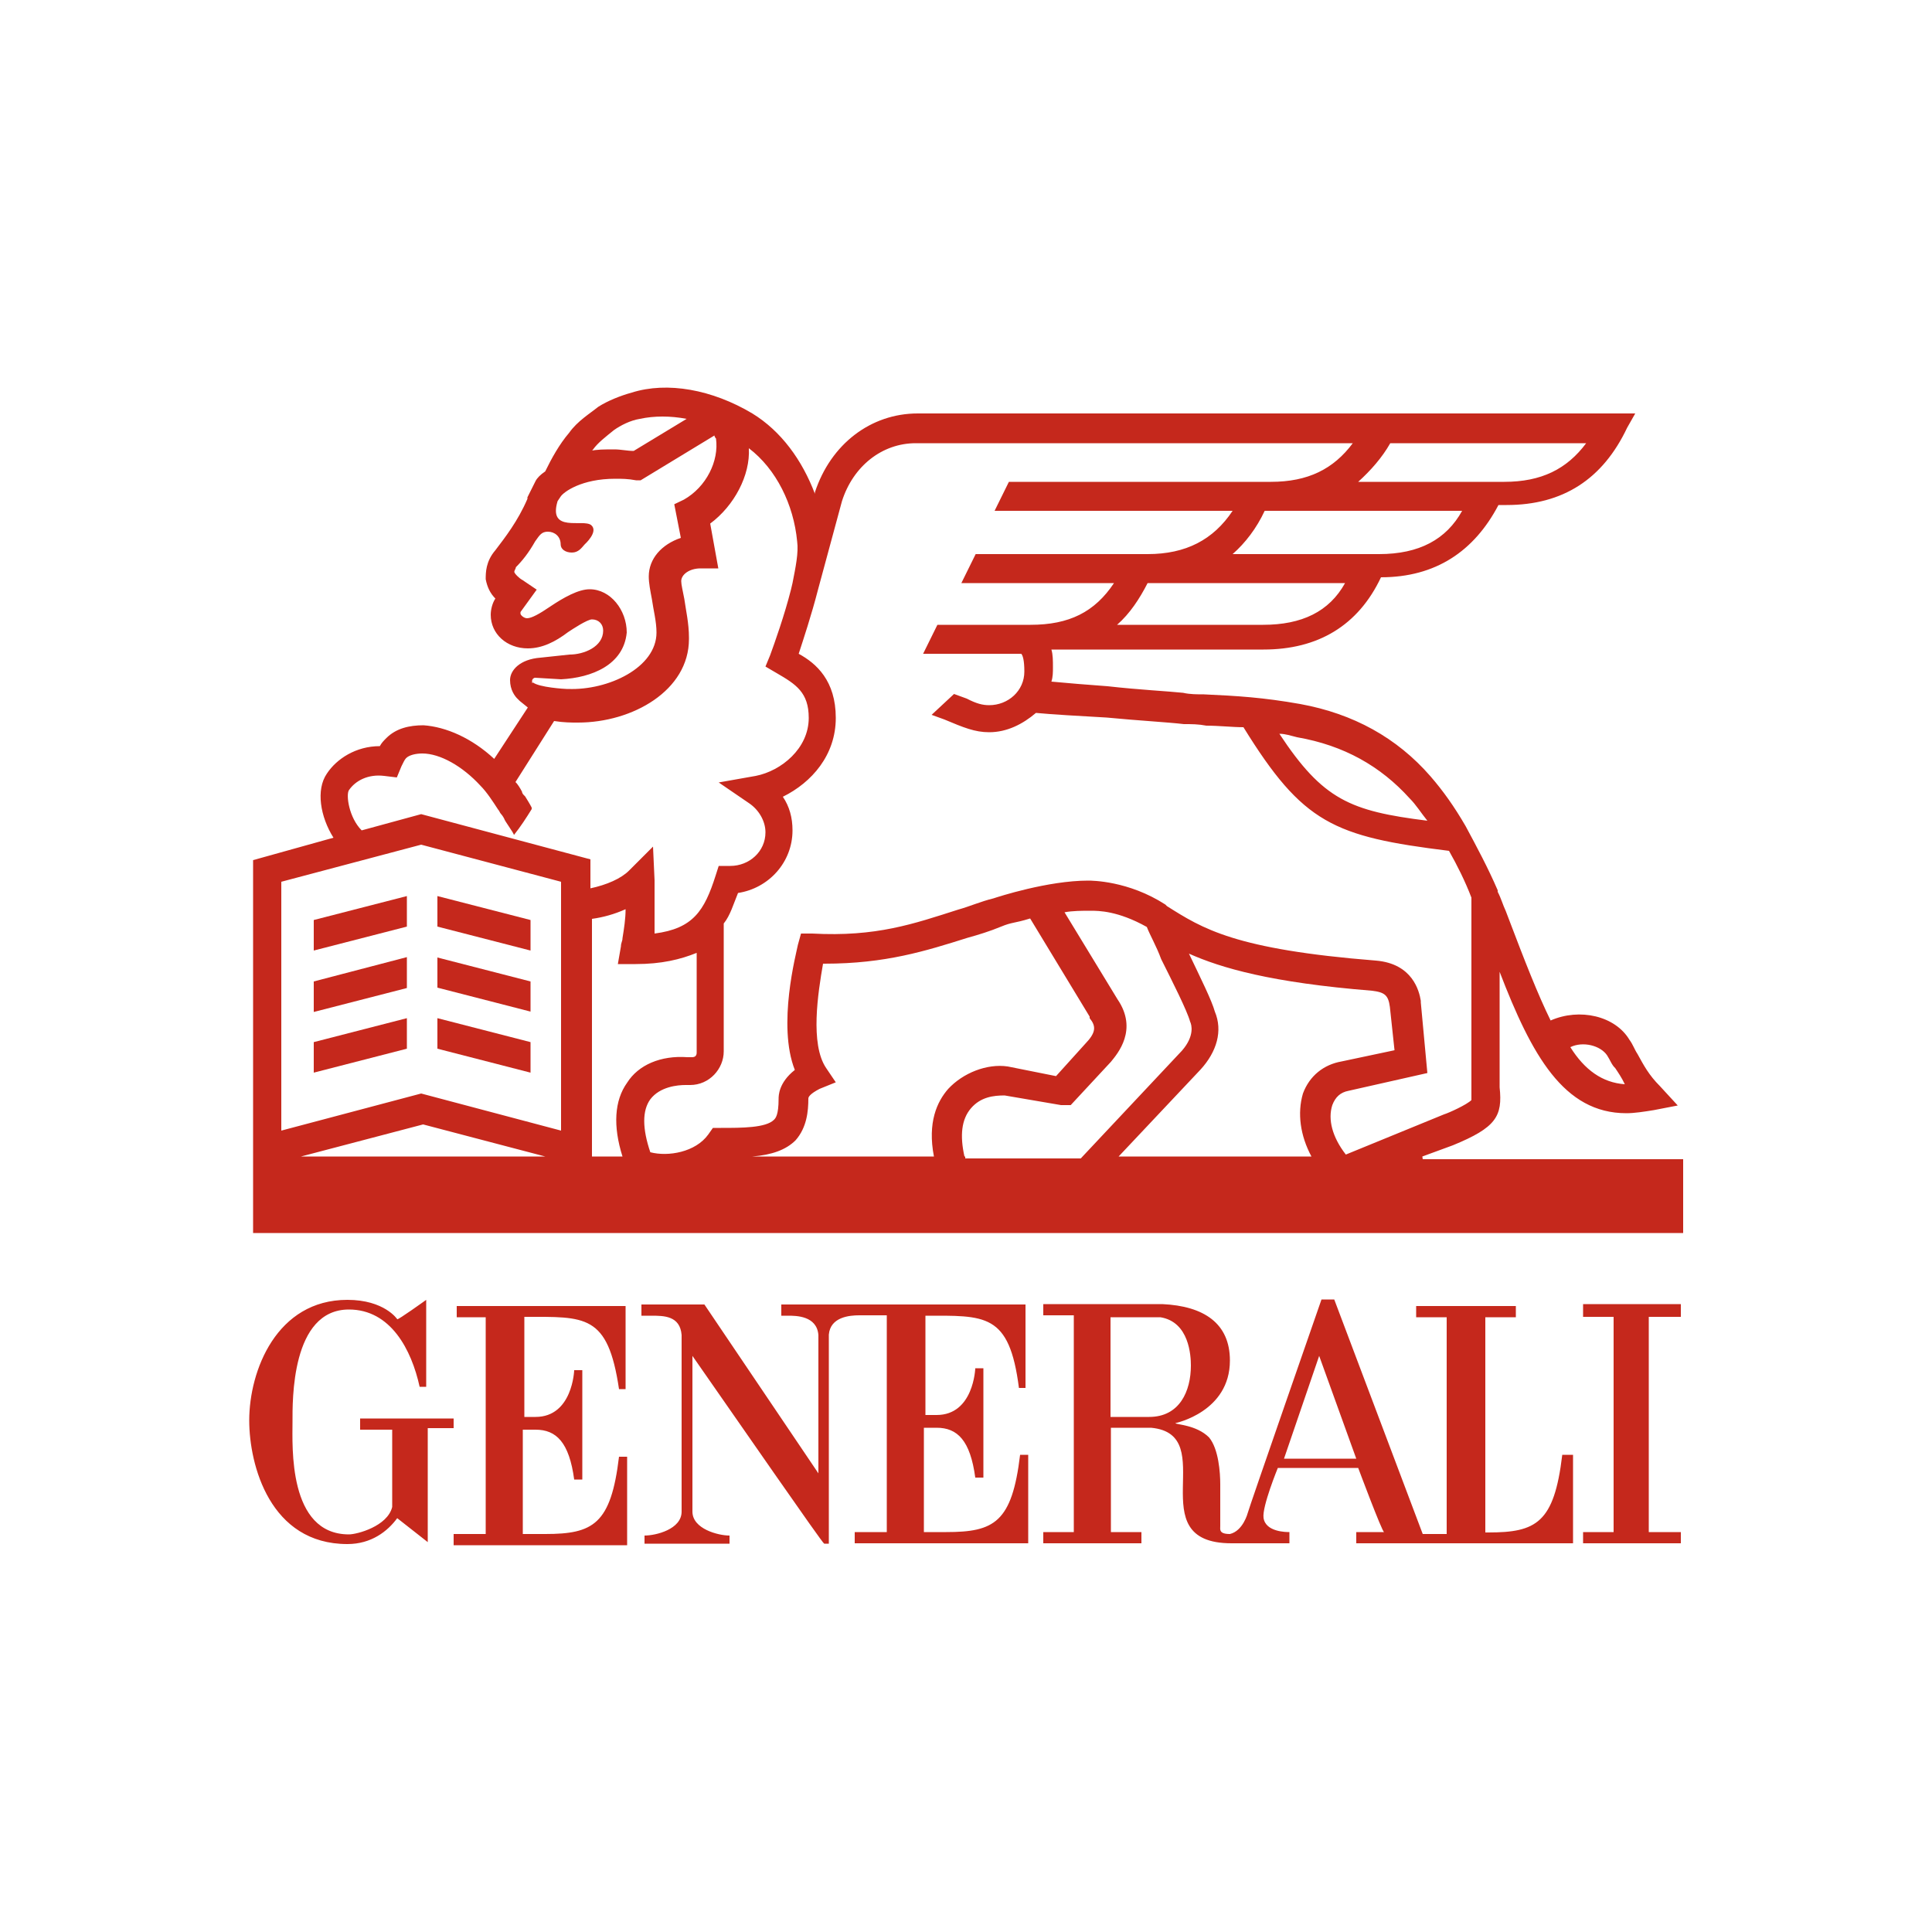 <?xml version="1.0" encoding="UTF-8"?>
<!-- Generator: Adobe Illustrator 25.2.0, SVG Export Plug-In . SVG Version: 6.00 Build 0)  -->
<svg xmlns="http://www.w3.org/2000/svg" xmlns:xlink="http://www.w3.org/1999/xlink" version="1.1" id="Layer_2" x="0px" y="0px" viewBox="0 0 500 500" style="enable-background:new 0 0 500 500;" xml:space="preserve">
<style type="text/css">
	.st0{clip-path:url(#SVGID_7_);}
	.st1{clip-path:url(#SVGID_10_);}
	.st2{clip-path:url(#SVGID_13_);}
	.st3{fill:#C5281C;}
</style>
<g>
</g>
<g>
</g>
<g id="Villes__x2B__Cadre">
</g>
<g id="layer1" transform="translate(-383.848,100.393)">
	<g id="g15267" transform="matrix(5.127,0,0,-5.127,-301.291,4991.828)">
		<g>
			<defs>
				<rect id="SVGID_3_" x="-3748.3" y="-1775.8" width="7875" height="5434.5"></rect>
			</defs>
			<clipPath id="SVGID_7_">
				<use xlink:href="#SVGID_3_" style="overflow:visible;"></use>
			</clipPath>
			<g id="g15269" class="st0">
				<g id="g15275" transform="translate(229.066,970.185)">
					<path id="path15277" d="M-578.8,411.5c0.3-0.1,0.9-0.1,1.3,0.4c0.3,0.4,1,0.8,1.6,1.3c0.6,0.5,1.9,1.8,2.4,3.2       c0.5,1.4,1.4,2.5,1.6,2.7c0.2,0.3,0,0-0.4-0.2c-0.4-0.2,0.1,0.2,0,0.2c-0.1,0-0.8-0.5-1.2-0.9c-0.4-0.4-4.4-4.3-5.7-4.8       c0,0-0.3-0.3-0.7-0.1c-0.4,0.1-0.3-0.3-0.4-0.5C-580.4,412.5-579.1,411.5-578.8,411.5"></path>
				</g>
				<g id="g15279" transform="translate(159.194,965.408)">
					<path id="path15281" d="M-578.8,411.5c-0.3,0-2.5,0-3.4,0c-0.9,0-3.7,0.2-4.5-0.3c0,0-0.8-0.4-1-1c-0.2-0.6-0.3-0.9-0.1-1.5       c0.2-0.6-0.4-1.6-0.7-2.2c-0.3-0.6-3.5-5-4.7-6.4c-1.1-1.4-2.9-3.9-5.3-4.7c0,0-3,11.7,12.4,25.7c0,0,0.5,0.5,0.8,0.5       c0.3,0,0.7-0.3,1.1-0.5c0.5-0.2,1.5-0.9,2.5-0.2c0.9,0.7,1.5,2.6,0.3,4.1c-1.2,1.4-3.2,1.8-4.8,2.4c-1.5,0.6-3.9,0.3-5.8-0.1       c-1.9-0.3-4.4-3.3-6.9-7.7c-2.5-4.4-2.2-4.9-2.7-6.5c-0.6-1.6-4.6-10.9-1.6-17.7c3-6.7,5.1-4.6,7.7-3.9c2.6,0.7,5.3,3.6,7,6.1       c0,0-0.2-2.5-0.7-5.5c-0.5-3-1.1-6.9-0.8-9.5c0.3-2.6,0.6-4.5,1-4.6c0.3-0.1,1.2,0.4,1.9,2.5c0.7,2.1,1,2,1.1,3.5       c0.2,1.5,0.4,2.2-0.1,3c0,0-0.1,2.6,0.7,4.7c0,0,0.6,1.5,0.9,2.7c0.3,1.2,0.9,1.7,1.2,3.4c0,0,0.7,3.3,1,4.7       c0.3,1.4,0.2,1.6,1.3,3.3c1.2,1.6,1.3,1.8,1.7,3.1c0,0,0.3,0.8,0.4,1.3c0.1,0.5,0.2,0.8,0.4,1       C-578.3,411.3-578.4,411.5-578.8,411.5"></path>
				</g>
				<g id="g15283" transform="translate(250.666,962.134)">
					<path id="path15285" d="M-578.8,411.5c0,0-1.3,2.2-0.8,3.1c0.5,0.8,1.5,0.6,1.9,0C-577.3,413.9-577.3,413.2-578.8,411.5        M-629.3,408.8c1.2,2,2.6,4.2,2.6,4.2s0.9,0,1.4,0.1c0.5,0.2,1.3,0.7,1.3,0.2c-0.1-0.5-2.7-4.9-3.8-6.3       c-1.1-1.4-2.7-2.7-2.7-2.7S-630.5,406.8-629.3,408.8 M-662.1,414.6c0,0-0.8-2.4-2.7-5c-1.9-2.6-3.8-4.1-3.9-2.2       c-0.1,1.9,1.3,4.7,2,5.6c0.7,0.9,3.5,4.8,5.4,4.9C-661.3,418-661.9,415.8-662.1,414.6 M-591.8,409.6c0.1,0.8,0.2,1.4,0.8,1.3       c0.6-0.1,0.5-1.3,0.2-2.1c-0.5-1.3-1.8-2.7-1.8-2.7S-591.9,408.8-591.8,409.6 M-568.7,397.4c-0.3,2.6-3,5.9-5.5,7.9       c-2.8,2.2-4.1,5.3-4.1,5.3c0.4,0.5,2.5,2.7,2.8,4.1c0.3,1.3-0.6,1.6-1.4,1.8c-0.8,0.2-1.8,0.3-2.3,0.4       c-0.4,0.1-0.4-0.2-1.3-0.9c-0.9-0.7-1.2-0.4-1.3-2.5c-0.2-2,1.2-4.4,1.2-4.4c-0.8-1.1-3.3-4-6.1-7c-2.8-2.9-4.8-4.3-4.8-4.3       l-0.1,0c-0.9-0.6-0.9,0.3-1,1.1c-0.1,0.8,0,1.6-0.2,2.4c-0.2,0.8,0.1,3.1,0.1,3.1s0.3,0.3,0.4,0.5c0.1,0.2,0.5,0.6,0.6,0.8       c0.1,0.2,0.1,0.1,0.1,0c-0.1-0.1-0.1-0.2-0.2-0.3c-0.2-0.3-0.3-0.6-0.3-0.6s0.2,0.2,0.4,0.4c0.2,0.2,0.3,0.4,0.4,0.6       c0.1,0.2,0.1,0.1,0.1,0c0-0.1-0.3-0.4-0.4-0.5c-0.2-0.2-0.5-0.5-0.5-0.5s0.4,0.2,0.6,0.3c0.1,0.1,2.4,2.7,3.2,5.4       c0.7,2.7-1.1,3-1.5,3c-0.5,0-0.5,0.2-1.9,0.1c-1.3-0.1-2.1-2.1-3.5-5.5c-1.4-3.4-1.3-6.3-1.3-6.3c-0.1-0.2-0.2-0.3-0.4-0.4       c0,0,0,0,0.1,0c0,0,0,0,0,0c0,0,0,0,0,0c0.1,0.2,0.3,0.3,0.3,0.3c0-0.2-0.1-0.2-0.2-0.4c-0.1-0.2-0.1-0.2-0.3-0.4       c-0.1-0.2-0.3-0.4-0.3-0.4s0-0.1,0,0.1c0,0.1,0,0.1,0.2,0.3c0,0,0,0.1,0,0.1c0,0,0,0-0.1,0c0,0,0,0,0,0c0,0,0,0,0,0       c-3.6-4.3-6.2-5.4-6.6-5.5c-0.5-0.1-0.4,0.8-0.4,1.2c0,0.4,0.4,1.5,0.5,2.1c0.1,0.6,0.3,2.3,0.9,3.2c0.6,1,0.8,1.6,1.3,3.1       c0.6,1.5,2.6,8.7,2.6,9.1c0.1,0.4-0.1,1-0.3,1.4c-0.2,0.3-0.4,0.7-0.7,0.9c-0.4,0.3-0.7,0.3-1.7,0.4c-0.9,0.1-1,0.1-1.6,0       c-0.7-0.1-0.7-0.8-0.7-0.8c-0.3-0.3-0.4-0.3-0.3-2.1c0.2-1.8-0.5-4.1-2.9-8.7c-2.3-4.6-4.7-7.5-4.7-7.5s-0.3,3-0.2,4.2       c0.1,1.1,0.6,3.2,0.3,5.3c-0.3,2.1-2.5,3.2-4.1,4.2c-1.6,1.1-0.4,2.7-0.2,3.4c0.2,0.7-0.4,0.8-1.1,0.7       c-0.7-0.1-0.6-0.1-0.9-0.2c-0.3-0.2,0.3,0.2-0.4-1c-0.7-1.2,0.1-3.1,0.1-3.1s-1.2-1.9-2.2-3.6c-1-1.7-4.8-7.6-5.6-8.5       c-0.8-0.9-2.5-2.3-3.4-1.4c-0.9,0.9-0.7,3.8-0.7,3.8s1.1,1.5,2.2,2.7c1.1,1.2,1.6,2.1,1.6,2.1s0.5,0,3.2,3.4       c2.7,3.3,2.3,4.8,2.3,5.8c-0.1,1-1.2,1.6-2.5,2.3c-1.3,0.7-1.8,0.5-2.2,0.4c-0.4-0.1-0.5,0.3-0.7,0.1c-0.3-0.2-0.4-0.3-0.8-0.5       c-0.4-0.2-0.8-0.8-1.3-0.9c-0.4-0.1-1-0.2-0.6-0.7c0.4-0.5,0-0.9,0-0.9c-5.4-7.3-4.3-14.9-4.3-14.9c-0.6-0.5-2.3-1.8-3-2.3       c-0.2-0.1-0.8-0.4-1.6-0.3c-1,0.1-3,0.6-4.2,2.5c-1.5,2.3-1.2,10-0.4,14.8c0.7,4.8,3.9,18,4.3,19.6c0.4,1.6,0.2,2.9,0.2,2.9       c0.1,0.9,0.8,2.7,1,2.9c0.2,0.2,0.2,0.4-0.1,0.5c-0.3,0.1-0.5,0.5-0.7,0.7c-0.2,0.2-0.9,0.2-1.1,0.1c-0.2-0.1-1.2,0.4-1.8,0.6       c-0.6,0.2-1.2,0.2-1.3,0c-0.2-0.2-0.3-0.5-0.4-0.4c-0.1,0.1-0.3,0.4-0.3,0.2c-0.1-0.2,0-0.2,0-0.5c-0.1-0.2-0.4-0.6-0.6-0.5       c-0.2,0.1-0.1,0.4-0.2,0.1c-0.1-0.4-0.1-0.3-0.2-0.4c-0.1-0.1-0.2,0.1-0.3-0.1c-0.1-0.1,0-0.3-0.2-0.4c-0.2-0.2,0-0.6,0-0.6       c0.1-1-0.7-2.6-1.8-6.7c-1.1-4.1-2.2-10-2.2-10c-1-5.1-3.1-9.5-3.7-10.9c-0.6-1.4-1.7-3.4-2.4-4.4c-0.7-1-0.9-2.5-1.8-2.8       c-0.9-0.3-1.3-1.2-1.3-1.2s-0.2,3.4,0.3,6.6c0.5,3.2,1.3,5.8,1.6,6.6c0.3,0.8,0.5,1.8,0.7,2.3c0.2,0.5,0.3,0.8,0.1,0.8       c-0.3,0.1-1.2,0.5-1.3,0.6c-0.1,0.1-0.4,0.3-0.8,0.3c-0.4,0-0.8,0.2-1.1,0.3c-0.3,0-0.5,0.2-0.9,0.4c-0.3,0.1-0.4,0.1-0.4,0.1       s-0.1,0-0.1-0.2c-0.1-0.2-0.5-1.1-0.7-1.5c0,0-0.9,0-1.7-0.6c-0.8-0.6-2.6-1.5-4.2-4c-1.6-2.4-2.2-3.3-2.5-4.4       c-0.4-1.1-0.6-1.9-1-3.5c-0.4-1.7-0.3-2.8,0-3.2c0.3-0.4,0.3-0.6,0.8-1c0.4-0.3,0.8-0.8,1.3-0.4c0.5,0.4,1.7,1.5,2.5,1.9       c0.7,0.3,1.6,2,2.6,2.3c0,0,0.1-1.9,0-3.7c-0.1-1.9-0.2-3.2,0.4-3.7c0.6-0.5,1.4-1.8,2-1.7c0.6,0.1,0.8,0.5,1.3,0.3       c0.5-0.2,1-0.1,2,1.6c1,1.8,5.1,8.3,6.9,13.1c0,0,0-10.7,3.8-14.6c3.8-3.9,6-4.8,11-1.4c0,0,0.2-0.2,0.4-0.1       c0.2,0.1,0.5,0.9,2.1,1.7c0,0,0.7-2.6,2.4-3.6c1.7-0.9,3.3-1,4.3-0.2c1,0.7,2.2,2.2,3.9,4.5c1.1,1.5,1.2,3,2.4,4.8       c1.2,1.8,0.9,2.6,1.3,3.4c0.4,0.8,1.3,2.8,1.3,2.8s1-1,1.7-1.5c0.8-0.4,0.6-2.6,0.2-3.9c-0.4-1.3-0.6-6.2,1.1-8.6       c1.7-2.4,3.4-2.2,4.5-1.1c1.1,1.1,1.8,2.7,2.5,4.2c0-9.5,4.5-6.8,6.3-5.5c1.7,1.4,4.8,5.2,4.8,5.2c0.6-4.6,3.2-5.3,4.7-5.1       c1.4,0.2,2.7,2.6,3.5,3.9c0.8,1.3,3,3.6,3.5,4.1c0.5,0.5,1,1.4,1.6,2.2c0.5,0.8,3.1,3.7,3.1,3.7s0.9-1.3,1.3-1.9       s2.3-2.3,3.3-3.3c0.9-0.9,1.6-2.6,1.6-2.6s-0.4-0.2-0.6-0.1c-0.2,0-0.6,0.2-0.8,0.4c-0.2,0.2-0.8,0.2-0.9,0.1       c-0.2-0.1-0.5,0.1-0.7,0.2c-0.2,0.1-0.3,0.3-0.6,0.3c-0.3,0-0.4,0.2-0.5,0.3c-0.1,0.1,0,0.4-0.1,0.3c-0.1-0.1-0.2-0.2-0.4-0.2       c-0.2,0-0.3-0.1-0.4-0.2c-0.1-0.1-0.2,0-0.3,0.2c-0.2,0.2-0.1,0.2-0.3-0.1c-0.1-0.3-0.1,0.2-0.2,0.2c-0.1,0.1,0-0.2-0.2-0.1       c-0.2,0.1-0.3,0.2-0.3,0.2c0.2-5.4,4.4-7.3,6.4-7.8c1.4-0.4,3.1-0.3,4.2,0.7l0,0c0.1-0.1-0.1-0.6,0-0.5       c0.1,0.1,0.3,0.7,0.5,0.6c0.1-0.1-0.1-1-0.1-1c0.4,0.5,0.4,1.5,0.4,1.7c0,0.2,0.1,0.1,0.3-0.1c0.1-0.2,0.2-0.1,0.2-0.1       C-568.2,395.8-568.7,397.4-568.7,397.4L-568.7,397.4L-568.7,397.4z"></path>
				</g>
				<g id="g15287" transform="translate(211.452,896.38)">
					<path id="path15289" d="M-578.8,411.5h-0.3c0,0-0.1-0.4,0-0.7c0.1-0.3-0.2-0.7-0.2-1c0-0.3,0.1-0.5,0.1-0.5s0,0.3,0.2,0.6       c0.2,0.3,0.3,0.4,0.2,0.9C-578.8,411.3-578.5,411.5-578.8,411.5"></path>
				</g>
				<g id="g15291" transform="translate(212.351,899.225)">
					<path id="path15293" d="M-578.8,411.5C-578.8,411.5-578.8,411.5-578.8,411.5c0,0.1,0,0.1,0,0.2c0,0,0,0.1,0,0.1       c0,0.1,0,0.1,0,0.2c0,0,0,0,0,0.1c0,0,0,0-0.1,0c0,0,0,0,0,0c0,0,0,0,0,0c0,0,0-0.1-0.1-0.1c0,0,0-0.1,0-0.1c0-0.1,0-0.2,0-0.3       c0,0,0,0,0-0.1c0,0,0-0.1,0-0.1c0,0,0,0,0-0.1c0,0,0,0,0-0.1c0,0,0-0.1,0-0.1c0,0,0,0,0.1,0c0,0,0,0,0.1,0c0,0,0,0.1,0,0.1       C-578.8,411.4-578.8,411.4-578.8,411.5C-578.8,411.5-578.8,411.5-578.8,411.5"></path>
				</g>
				<g id="g15295" transform="translate(211.86,899.852)">
					<path id="path15297" d="M-578.8,411.5c-0.1,0-0.1-0.1-0.1-0.1c0,0,0-0.1,0-0.1c0-0.1,0-0.1,0-0.2c0,0,0,0,0.1,0       c0,0,0,0,0.1,0.1c0,0,0,0.1,0,0.1c0,0,0,0,0,0.1c0,0,0,0,0,0c0,0,0,0,0,0c0,0,0,0,0,0.1c0,0,0,0.1,0,0.2       C-578.7,411.5-578.7,411.5-578.8,411.5"></path>
				</g>
				<g id="g15299" transform="translate(212.162,897.27)">
					<path id="path15301" d="M-578.8,411.5c0-0.1-0.1-0.1-0.1-0.2c0,0,0,0,0,0c0,0,0,0,0-0.1c0,0,0,0,0,0c0,0,0,0,0,0c0,0,0,0,0,0       c0,0,0,0,0,0c0,0,0,0,0,0v0c0,0,0,0,0,0c0,0,0,0,0.1,0c0,0,0,0.1,0,0.1c0,0,0,0,0,0c0,0,0,0,0,0c0,0,0,0,0,0c0,0,0,0,0,0.1       c0,0,0,0,0,0.1c0,0,0,0.1,0,0.1L-578.8,411.5C-578.7,411.4-578.7,411.4-578.8,411.5C-578.7,411.5-578.8,411.5-578.8,411.5"></path>
				</g>
				<g id="g15303" transform="translate(177.274,907.976)">
					<path id="path15305" d="M-578.8,411.5c-1.5-0.7-2.5-0.9-2.2,1.6c0,0,1.5,14.2,7.1,24.7c0.9,1.6,0.8,3.4,0.7,4.8       c-0.1,1.4-1.9,2.4-2.4,2.6c-0.4,0.1-1.4,0.3-2,0.4c-0.5,0.1-1.3,0-1.4,0.1c-0.1,0.1-0.4,0.1-0.5-0.1c-0.1-0.2-0.3-0.4-0.5-0.4       c-0.2-0.1-0.5-0.1-0.7-0.4c-0.3-0.5-0.6-1.5-3.3-9.1c-2.7-7.5-4.8-15.4-4.5-20.4c0.3-5,3.3-7.7,6.6-8.6c3.3-0.9,7.9,3.6,10.4,6       c2.6,2.4,4.3,3.9,4.3,3.9s-4-1.5-7-3C-574.2,413.6-577.3,412.1-578.8,411.5"></path>
				</g>
				<g id="g15307" transform="translate(204.47,901.32)">
					<path id="path15309" d="M-578.8,411.5c0,0.3,0.1,0.4,0.1,0.6c0,0.3,0,0.6-0.1,0.6c0,0-0.1-0.1-0.1-0.3c0-0.2,0.1-0.3,0.1-0.5       C-578.8,411.9-578.8,410.9-578.8,411.5"></path>
				</g>
				<g id="g15311" transform="translate(274.455,921.828)">
					<path id="path15313" d="M-578.8,411.5c-3.9-6.4-6.1-8.9-6.1-8.9s0.1,2.6,0.1,4c0,1.4,0.1,1.9,0.6,3.5s1,3.4,1.4,5.6       c0.4,2.2,0.8,3.9,1.8,7.1c0.2,0.5,0.3,1.1,0.5,1.7c1.8,0.2,3.6,0.6,4.3,0.7c0.9,0.2,3.1,0.8,4.7,1.2       C-573.6,421.3-576.4,415.4-578.8,411.5 M-552.6,418.8c1,3.2,4,7,4,7c0.5,0.7,1.1,1.1,1.2,0.9c0.2-0.2,1.2-0.4,1.6-0.7       c0.4-0.3,0.5-0.4-0.3-1.8c-0.8-1.4-3.5-5.1-3.5-5.1c-0.8-0.9-2.1-2.4-3.8-4.1C-553.3,416.3-553,417.5-552.6,418.8        M-610.1,396.6c-0.5-3.3-4-10.4-6.3-9.1c-2.3,1.3-0.7,8.5,6.1,13.3c0.3,0.2,0.6,0.4,0.8,0.6       C-609.7,399.6-610,397.8-610.1,396.6 M-630.3,413.9c-0.1-0.4-0.2-0.7-0.3-1.1c-1.3-1.4-2.4-2.3-3-2.6c-0.7-0.5-0.6,0.4-0.3,1.4       c0.3,1.2,0.9,3,2.6,4.5c1,0.9,1.7,1.2,2.2,1.3C-629.6,416.3-630,415-630.3,413.9 M-598.2,415c2,3.5,3.9,4,4.1,3.1       c0.3-1.1-3.7-5.2-4.9-6.6c-0.2-0.3-0.6-0.6-1-0.9C-599.6,412-599.1,413.4-598.2,415 M-556.1,407.1c1.9-8.2,7.8-12,12-13.6       c5-1.8,12,0.4,13.1,1.1c1.1,0.6,1.4,0.9,0.4,0.9c-1,0-6.6-1.1-8.7-0.8c-2.1,0.2-3.2,0.3-5.7,2.1c-2.5,1.8-4.9,4.5-7.3,9.9       c-0.3,0.7-0.7,2.1-0.9,3.3l0.3,0.3c0.5,0.5,0.9,0.9,1.2,1.2c1.5,1.5,4.5,3.5,6.8,5.6c2.2,2.1,4.5,4.4,5.1,5.2       c0.6,0.9,1.9,2.8,2.3,3.2c0.4,0.4,0.2,0.7,0.2,1c0,0.4,0,0.7-0.2,0.9c-0.2,0.2,0.2,0.6-0.1,1.4c-0.3,0.8-1.4,0.9-2.1,0.9       c-0.7,0-2.8,0.5-3.4,0.6c-0.6,0.1-1.5,0.2-1.8,0.3c-0.3,0.1-0.3,0.3-0.3,0.3c-0.2-0.3-1.3,0-2,0c-0.7,0-1.5,0.1-1.9-0.5       c-0.4-0.6-1.4-1.4-2.5-2.6c-1.1-1.1-1.6-2.6-1.6-2.6c-0.9-1.6-4-5.4-3.5-13.2c0-0.2,0-0.3,0-0.5c-4.9-5.1-10.4-10.7-12-12.2       c-2.5-2.4-3-3.1-3.6-2.4c-0.6,0.7,2,10.2,3,13.5c1,3.3,2.3,8.4,3.7,14.3c0.2,1,0.6,2.2,0.9,3.5c2.3,0.6,5.2,1.3,7.8,1.9       c5.8,1.4,18.7,5.3,22.2,6.4c0,0,4.4,1.3,5.7,2c1.3,0.6,2.8,1.1,3.3,1.3c0,0,0.3,0.1,0.5,0.2c0.1,0.1,0,0.2,0.1,0.2       c0.1,0,0.4,0.2,0.5,0.3c0.1,0.1-0.2-0.1-0.4-0.1c-0.1,0-0.3,0.1-0.4,0.2c-0.1,0.1,0,0.2-0.2,0.1c-0.1-0.1-1,0-1.3,0       c0,0-1.9-0.3-5.3-0.9c0,0-27.1-5.7-29.3-6.2c0,0-0.7-0.2-1.8-0.4c1.6,5.5,3.4,11,3.4,11c0.4,0.6,0.9,2.1,1,2.5       c0.1,0.3,0.2,0.7,0,0.9c-0.2,0.2-0.1,0.5-0.3,0.6c-0.1,0.1-0.6,0.2-1,0.2c-0.4,0-0.9,0.2-1.2,0.1c-0.3-0.1-0.7-0.1-1.1-0.2       c-0.4-0.1-0.9-0.1-1.2,0c-0.2,0-0.9,0.2-1.1,0c-0.2-0.2-0.1-0.4-0.4-0.5c-0.3-0.1-0.3-0.2-0.3-0.2c-0.1-0.7-0.2-1.2-0.2-1.2       s0.1-1.2-0.5-3.1c-0.6-1.9-1.1-3.6-2.3-8.4c-0.2-0.8-0.5-1.9-0.9-3.1c-2-0.4-3.9-0.9-5.3-1.2c-1.1-0.2-2.6-0.5-4.4-0.8       c0.7,2.9,1.3,5.7,1.5,6.9c0.4,2.4,0,4.6,0,4.6c-0.3,2-0.5,3.9-1.3,4.8c-0.8,1-1.5,1.5-2.3,1.5c-0.7,0-1.2,0-1.6,0       c-0.4,0-0.2-0.6-0.2-0.6c-0.7-0.1-1.1-0.2-0.9-1.8c0.2-1.6-0.9-9.1-2.4-15.4c-0.1-0.4-0.2-0.8-0.3-1.2       c-3.2-0.5-5.9-0.8-6.9-0.8c-2.2-0.1-2.5,0.1-3,0.2c0,0-0.9,0.3-0.9,0.1c-0.1-0.3-0.1-0.6,0-0.7c0.1-0.1,0.2-0.4,0.1-0.5       c-0.1-0.1-0.3-0.2-0.1-0.4c0.2-0.3,0.8-0.6,1.3-0.8c0.5-0.2,1.1-0.5,1.4-0.7c0,0,0.6-0.5,2.4-0.4c0,0,2.4,0,4.8-0.1       c-0.7-2.5-1.1-3.7-1.1-3.7s-0.8-1.8-3.8-8.3c-3.1-6.5-5.7-9.3-6.8-9c-0.7,0.1-0.9,1.4-0.9,2.3c0,0.2,0,0.4,0,0.6       c0,0.9,0,1.9,0.1,2.8c2.8,2.6,6.1,6.2,7.4,7.8c1.8,2.2-0.1,3.1-0.9,3.1c-1.2-0.1-2.5-0.3-5.1-3.2c-1.7-1.9-2.8-5.2-3.3-7.9       c-1.1-0.8-1.9-1.3-1.9-1.3c-0.3-0.1-1-0.6-1.7-1.1c0.3,1.3,0.7,2.3,0.9,3.4c0.4,2.3,0.4,2.4,0.4,2.4c0.1,0.4,0.1,0.7,0.1,0.7       c0.4,2.5-0.4,3.6-0.9,3.7c-0.5,0.1-0.6,0.4-1.2,0.8c-0.7,0.4-0.8,0.2-1.2,0c-0.4-0.2-0.4-0.1-0.5,0c-0.1,0.1-0.1,0-1.1-1       c-0.9-1-2.2-2.5-3.2-3.8c-1-1.3-3.2-2.9-4.2-1.3c-1,1.6-0.4,4.4,0.1,5c0.5,0.6,0.5,0.8,0.4,0.9c-0.1,0.1-0.5,0.3-0.9,0.1       c-0.5-0.2-0.5-0.4-0.8-0.8c-0.3-0.4-0.5-0.9-1.9-2.1c-1.4-1.2-5.9-7-6.3-7.4c-0.4-0.5-0.4-0.4-0.5-0.3       c-0.1,0.1,0.2,2.1,0.3,3.2c0.1,1.1,0.7,3.6,1.4,4.9c0.7,1.3,1.3,2.7,1.3,2.7c0.2,0.5,0.5,1.8,0.6,2c0.1,0.2,0.1,0.6,0,0.7       c-0.1,0.1-0.9,0.1-1.4,0.2c-0.6,0.1-1.2,0.2-1.6,0.2c-0.3,0-1.4,0.3-1.4,0.3s-0.5-0.8-1-2.1c-0.6-0.1-1.4-0.3-2-0.5       c-1-0.4-2.9-1.5-4.3-4.8c-1.3-3.2-0.5-4.3-0.2-4.5c0.3-0.1,0.8-0.8,1.6-0.3c0.6,0.4,1.7,1,2.4,1.5c-0.3-2.4-0.5-4.7-0.4-5.5       c0.1-1.2-0.5-1.4,0.9-2.6c1.4-1.1,1.3-1.1,1.7-0.9c0.5,0.2,0.8-0.1,1.1-0.3c0.3-0.2,1-0.7,1.3-0.2c0.3,0.5,0.6,1.3,1.5,2.5       c0.9,1.2,4.7,7.6,6.6,9.7c0,0-0.3-3.6,2.7-4c3-0.4,3.9,2.3,6.8,3.2c0,0,0.2-1.4,0-2.9c0,0-0.3-2.6-0.6-5.6       c-0.9-0.8-1.9-1.6-3-2.5c-6-5.1-10.4-12.9-6.7-17.1c4.4-5,9.8,5.6,11.6,14c0.6,2.5,0.7,4.2,1,5.6c1.7,1.5,2.7,2.4,3.4,2.9       c0.2,0.1,0.4,0.3,0.6,0.4c0-0.3-0.1-0.6-0.1-0.9h0c0,0-0.5-2.8,1.5-4.4c2.1-1.6,4.1-1.4,7.4,3.5c3.3,4.9,3.7,5.6,3.7,5.6       s0-2.2-0.4-5c-0.4-2.8,0.3-7.1,4.1-9.3c3.8-2.3,4.7,0.7,5.5,2.4c0.8,1.7,5.1,8.7,6.1,11c1,2.3,2.8,4.5,2.8,4.5       s-0.4-2.5-0.9-4.8c-0.5-2.4-0.6-5.7-0.8-9.4c-0.3-3.7,0.6-4.9,0.6-4.9c1.4-2.1,8.2,4.1,11.2,6.6       C-560.1,403.4-558.1,405.3-556.1,407.1"></path>
				</g>
				<g id="g15315" transform="translate(212.317,909.673)">
					<path id="path15317" d="M-578.8,411.5C-578.8,411.5-578.7,411.5-578.8,411.5c0,0.1,0,0.1,0,0.1c0,0,0,0.1,0,0.1c0,0,0,0,0,0.1       c0,0,0,0,0,0c0,0,0,0-0.1,0c0,0,0,0,0-0.1c0-0.1-0.1-0.2,0-0.3C-578.9,411.4-578.9,411.4-578.8,411.5       C-578.8,411.4-578.8,411.5-578.8,411.5"></path>
				</g>
				<g id="g15319" transform="translate(212.051,914.787)">
					<path id="path15321" d="M-578.8,411.5c-0.1-0.3-0.2-0.6-0.4-0.7c-0.2-0.1-0.5-0.3-0.6,0.2c0.5,3.7,0.7,5.5,0.7,5.5       s0,0.2,0.1,0.4c0-0.3,0-1.2,0.1-1.5c0.1-0.4-0.3-1-0.2-1.3c0.1-0.3,0.2-0.4,0.1-0.7c-0.1-0.3-0.4-0.7-0.2-0.9       c0.2-0.2,0.4-0.3,0.3-0.3c-0.2,0-0.4,0-0.4-0.2s0.3-0.5,0.3-0.5S-578.7,411.8-578.8,411.5 M-579.9,399.4c0-0.2,0.2-0.6,0.1-0.7       c0-0.1-0.1-0.1-0.1-0.1s-0.1-0.1-0.1-0.3c0-0.2-0.3-0.1-0.3,0.1s-0.1,0.7-0.1,0.9c0,0.2,0.1,0.3,0.1,0.3       C-580,399.7-579.9,399.6-579.9,399.4 M-597.6,424.3c-0.3-0.7-1.2-5.2-1.2-5.2s-4.6-5.2-6.4-6.4c-1.8-1.3,2,5.6,3.4,7.6       c1.5,2.1,3.3,3.6,3.8,4.1C-597.5,424.9-597.3,425.1-597.6,424.3 M-574.5,433.5c1.5,2.7,2.9,3.9,3.2,3.7       c0.4-0.2,0.4-2.3-1.5-5.8c-1.8-3.5-5.2-6.6-5.2-6.6C-577.5,426.2-576,430.8-574.5,433.5 M-574.3,419.5c0.2,0.2,0.1,0.3,0.1,0.3       s-0.2,0.1-0.3,0.1c-0.1,0,0,0,0,0.1c0,0.1,0,0.1-0.1,0.1c-0.1,0,0,0.1,0,0.2c0,0.1-0.1,0.2-0.2,0.2c-0.1,0.1-0.2,0.1-0.2,0.1       l0,0.1l-0.3,0c0.1,0.1,0,0.2-0.2,0.1c-0.2-0.1-0.3-0.1-0.7-0.2c-0.1,0-1.1-0.2-2.2-0.4c0,0.1,0,0.2,0,0.3c0,0.2,0,0.2,0.1,0.3       c0.1,0.2-0.1,0.3,0.1,0.4c0.1,0.1,0.1,0.5-0.1,0.6l-0.2,0.4c0,0,1,1.3,2.1,2.5c1.1,1.2,4.1,4.7,5.6,8.6c1.5,4,0.7,4.3-0.6,5.1       c-1.3,0.7-3.2,0.4-4.8,0.1c0,0-2.3-0.4-2.8-0.4c-0.6,0-0.8-0.2-0.8-0.5c0.1-0.3-0.3-0.7-0.5-1.1c-0.2-0.4-0.3-0.9-0.5-1.2       c-0.2-0.4-0.5-1.2-0.4-1.1c0.1,0.1,0.4,0.2,0.4,0.1c0.1-0.1,0.1-0.4-0.1-0.7c0,0-0.5-1.3-1-2.6c-0.5-1.2-2.4-5.8-3.1-7       c-0.7-1.2-1.4-2.7-1.8-3.6c-0.5-0.9-0.4-1.3-1.1-1.4c-0.6-0.1-1.1-0.2-1.4-0.3c-0.4-0.2-0.1-0.5-0.5-0.6c0,0,0.1-0.1,0.1-0.1       c-0.1-0.2-0.1-0.1,0-0.3c-0.1,0-0.1-0.1-0.2-0.1c0,0,0.1,0,0.2-0.1c0,0-0.1-0.1-0.1-0.2c0.1,0,0.2,0,0.3,0       c-0.1-0.2-0.1-0.3,0.1-0.3c0,0,0.4-0.2,0.6-0.3c0,0-2.7-4.5-3-5.3c-0.4-0.8-0.6-0.8-0.5,0.5c0.1,1.3,0,8.8,0.7,10.6       c0.7,1.8,1,2.9,0.4,3.8c-0.2,0.2-0.3,0.5-0.4,0.8c-0.1,0.1-0.1,0.2-0.2,0.3c-0.1,0.1-0.2,0.2-0.3,0.3c-0.2,0.1-0.4,0-0.5,0       c0,0-0.1,0-0.1,0c-0.2,0-0.4,0-0.6,0c-0.3,0-0.4,0.1-0.7,0c-0.2-0.1-0.5-0.2-0.7-0.2c-0.3-0.1-0.7-0.2-1-0.1       c-0.1,0-0.1,0.1-0.2,0.1c-0.1,0-0.3-0.1-0.4-0.1c-0.6-0.3-0.4-0.1-1-0.1c-0.6,0.1-1-0.4-3.6-2.7c-2.6-2.3-5.1-7.6-5.5-9.3       c-0.5-1.7-1.3-2.6-0.5-3.6c0.8-1.1,2.2-0.1,3.5,1.2c1.3,1.3,4.1,3.3,4.1,3.3c-0.1-4.3,0.8-10.8,1-12.6c0.3-1.8,3.6-3,5.4-2.8       c1.7,0.2,2.8,4.2,3.9,6.4c1.1,2.1,3.3,6.2,3.5,6.6c-0.1-0.4-0.1-0.9-0.2-1.3c0,0-0.3-4.4-0.6-9.2c0,0,0-1.1,0.2-1.4       c0.2-0.3,0.2-1.1,0.1-1.6c-0.1-0.5-0.1-2-0.1-2.7c0-0.7-0.4-1-0.5-0.5c0,0.3-0.1,0.4-0.1,0.5c-0.1-2.3-0.2-4.2-0.2-5.4       c0-2.2,0.9-2.6,1.1-2.9c0.2-0.2,0.2,0.2,0.7-0.3c0,0,0.4-0.3,1-0.4c0.6-0.1,0.7-0.5,0.9-0.4c0.2,0.1,0.1,0.4,0.4,0.5       c0.3,0.1,0.6,0,0.9-0.1c0.3-0.1,0.6,0,0.7-0.1c0.1-0.1,0.2-0.1,0.2-0.1s0.2,0.2,0.3,0.8c0.1,0.5,0.2,1,0.3,2       c0,1,0.1,2.7,0.1,5.3c0,0,0,0.1,0,0.1c0,0.2,0.1,0.5,0.3,0.5c0.3,0,0.2-0.5,0.1-1.1c-0.1-0.6-0.2-1.4-0.1-1.7       c0.1-0.3,0.3,0,0.4,0.8c0,0.8,0.1,1,0.1,1.5c0,0.4-0.3,1.1-0.2,1.5c0.2,0.4,0,0.6,0.4,0.4c0.4-0.2,0.6-0.2,0.6-0.2       s0,0.5-0.3,0.7c-0.3,0.2-0.3,0.4-0.3,0.4s-0.7-0.6-0.7,0c0,0.6,0.2,0.7,0.2,1.3c0,0.6-0.4,0.6-0.3,0.9c0.1,0.4,0.1,0.4,0.3,0.4       c0,0,0,0.5-0.2,0.6c-0.2,0.1-0.5,0.1-0.5,0.7c0,0.6,0,1.2,0,1.8c0,0,0.1,0.4,0.5,0.8c0.5,0.4,0.1,0.5-0.2,0.9       c-0.3,0.4,0.2,0.8,0.2,1.5l0.1,0.7c0,0,0.3,0.2,0.5,0c0.2-0.2-0.1-0.5-0.1-0.8c0.1-0.3,0-0.7,0.1-0.7c0.1,0,0.1-0.3,0.2-0.4       c0.1-0.1,0.3,0,0.2,0.5c-0.1,0.5,0.2,0.8,0.1,0.7c-0.2-0.1-0.3,0-0.1,0.3c0.2,0.3,0,0.3,0.1,0.8c0.1,0.4,0,0.5,0,0.5       s-0.2-0.8-0.4-0.1c-0.1,0.4,0,0.6,0.1,0.8l0,0c0,0,0.1,0,0.1,0c0,0,0-0.1,0.1-0.1c0,0,0.2,0.1,0.2,0.1c0,0,0,0,0,0.1       c0,0,0,0.1,0.1,0.1c0,0.1,0,0.2-0.1,0.2c-0.1,0-0.1-0.1-0.2-0.1c-0.1,0,0,0-0.1,0.1c0,0,0,0,0,0c0,0.1,0.1,0.3,0.1,0.5       c0,1,0.5,1.6,0.5,2.4c0,0.9,0.2,2,0.2,2.2v0.9c0.2,0,0.5,0.1,0.7,0.1c1.8,0.5,3.2,1.6,3.2,1.6s0.1,0.1-0.1,0       c0,0-0.6-0.2-0.3,0.1c0.4,0.3,0.5,0.4,0.5,0.4S-574.5,419.3-574.3,419.5"></path>
				</g>
				<g id="g15323" transform="translate(212.267,905.491)">
					<path id="path15325" d="M-578.8,411.5l-0.3,0.2c0,0-0.2-0.7-0.1-1C-578.9,410.3-578.8,411.5-578.8,411.5"></path>
				</g>
				<g id="g15327" transform="translate(211.805,907.589)">
					<path id="path15329" d="M-578.8,411.5c0.1,0,0.1,0.2,0.1,0.2c0,0.1,0,0.1,0,0.2c0,0.1,0,0.1,0.1,0.1c0,0.1,0.1,0.2,0.1,0.2       c0,0,0,0.1,0,0.1c-0.2,0.2-0.4-0.2-0.4-0.3c0-0.1,0-0.2,0-0.3C-578.9,411.6-578.9,411.4-578.8,411.5"></path>
				</g>
			</g>
		</g>
	</g>
</g>

<g id="layer1_1_" transform="translate(-383.848,100.393)">
	<g id="g15267_1_" transform="matrix(5.127,0,0,-5.127,-301.291,4991.828)">
		<g>
			<defs>
				<rect id="SVGID_1_" x="-3748.3" y="-1775.8" width="7875" height="5434.5"></rect>
			</defs>
			<clipPath id="SVGID_10_">
				<use xlink:href="#SVGID_1_" style="overflow:visible;"></use>
			</clipPath>
			<g id="g15269_1_" class="st1">
				<g id="g15275_1_" transform="translate(229.066,970.185)">
					<path id="path15277_1_" d="M-578.8,411.5c0.3-0.1,0.9-0.1,1.3,0.4c0.3,0.4,1,0.8,1.6,1.3c0.6,0.5,1.9,1.8,2.4,3.2       c0.5,1.4,1.4,2.5,1.6,2.7c0.2,0.3,0,0-0.4-0.2c-0.4-0.2,0.1,0.2,0,0.2c-0.1,0-0.8-0.5-1.2-0.9c-0.4-0.4-4.4-4.3-5.7-4.8       c0,0-0.3-0.3-0.7-0.1c-0.4,0.1-0.3-0.3-0.4-0.5C-580.4,412.5-579.1,411.5-578.8,411.5"></path>
				</g>
				<g id="g15279_1_" transform="translate(159.194,965.408)">
					<path id="path15281_1_" d="M-578.8,411.5c-0.3,0-2.5,0-3.4,0c-0.9,0-3.7,0.2-4.5-0.3c0,0-0.8-0.4-1-1c-0.2-0.6-0.3-0.9-0.1-1.5       c0.2-0.6-0.4-1.6-0.7-2.2c-0.3-0.6-3.5-5-4.7-6.4c-1.1-1.4-2.9-3.9-5.3-4.7c0,0-3,11.7,12.4,25.7c0,0,0.5,0.5,0.8,0.5       c0.3,0,0.7-0.3,1.1-0.5c0.5-0.2,1.5-0.9,2.5-0.2c0.9,0.7,1.5,2.6,0.3,4.1c-1.2,1.4-3.2,1.8-4.8,2.4c-1.5,0.6-3.9,0.3-5.8-0.1       c-1.9-0.3-4.4-3.3-6.9-7.7c-2.5-4.4-2.2-4.9-2.7-6.5c-0.6-1.6-4.6-10.9-1.6-17.7c3-6.7,5.1-4.6,7.7-3.9c2.6,0.7,5.3,3.6,7,6.1       c0,0-0.2-2.5-0.7-5.5c-0.5-3-1.1-6.9-0.8-9.5c0.3-2.6,0.6-4.5,1-4.6c0.3-0.1,1.2,0.4,1.9,2.5c0.7,2.1,1,2,1.1,3.5       c0.2,1.5,0.4,2.2-0.1,3c0,0-0.1,2.6,0.7,4.7c0,0,0.6,1.5,0.9,2.7c0.3,1.2,0.9,1.7,1.2,3.4c0,0,0.7,3.3,1,4.7       c0.3,1.4,0.2,1.6,1.3,3.3c1.2,1.6,1.3,1.8,1.7,3.1c0,0,0.3,0.8,0.4,1.3c0.1,0.5,0.2,0.8,0.4,1       C-578.3,411.3-578.4,411.5-578.8,411.5"></path>
				</g>
				<g id="g15283_1_" transform="translate(250.666,962.134)">
					<path id="path15285_1_" d="M-578.8,411.5c0,0-1.3,2.2-0.8,3.1c0.5,0.8,1.5,0.6,1.9,0C-577.3,413.9-577.3,413.2-578.8,411.5        M-629.3,408.8c1.2,2,2.6,4.2,2.6,4.2s0.9,0,1.4,0.1c0.5,0.2,1.3,0.7,1.3,0.2c-0.1-0.5-2.7-4.9-3.8-6.3       c-1.1-1.4-2.7-2.7-2.7-2.7S-630.5,406.8-629.3,408.8 M-662.1,414.6c0,0-0.8-2.4-2.7-5c-1.9-2.6-3.8-4.1-3.9-2.2       c-0.1,1.9,1.3,4.7,2,5.6c0.7,0.9,3.5,4.8,5.4,4.9C-661.3,418-661.9,415.8-662.1,414.6 M-591.8,409.6c0.1,0.8,0.2,1.4,0.8,1.3       c0.6-0.1,0.5-1.3,0.2-2.1c-0.5-1.3-1.8-2.7-1.8-2.7S-591.9,408.8-591.8,409.6 M-568.7,397.4c-0.3,2.6-3,5.9-5.5,7.9       c-2.8,2.2-4.1,5.3-4.1,5.3c0.4,0.5,2.5,2.7,2.8,4.1c0.3,1.3-0.6,1.6-1.4,1.8c-0.8,0.2-1.8,0.3-2.3,0.4       c-0.4,0.1-0.4-0.2-1.3-0.9c-0.9-0.7-1.2-0.4-1.3-2.5c-0.2-2,1.2-4.4,1.2-4.4c-0.8-1.1-3.3-4-6.1-7c-2.8-2.9-4.8-4.3-4.8-4.3       l-0.1,0c-0.9-0.6-0.9,0.3-1,1.1c-0.1,0.8,0,1.6-0.2,2.4c-0.2,0.8,0.1,3.1,0.1,3.1s0.3,0.3,0.4,0.5c0.1,0.2,0.5,0.6,0.6,0.8       c0.1,0.2,0.1,0.1,0.1,0c-0.1-0.1-0.1-0.2-0.2-0.3c-0.2-0.3-0.3-0.6-0.3-0.6s0.2,0.2,0.4,0.4c0.2,0.2,0.3,0.4,0.4,0.6       c0.1,0.2,0.1,0.1,0.1,0c0-0.1-0.3-0.4-0.4-0.5c-0.2-0.2-0.5-0.5-0.5-0.5s0.4,0.2,0.6,0.3c0.1,0.1,2.4,2.7,3.2,5.4       c0.7,2.7-1.1,3-1.5,3c-0.5,0-0.5,0.2-1.9,0.1c-1.3-0.1-2.1-2.1-3.5-5.5c-1.4-3.4-1.3-6.3-1.3-6.3c-0.1-0.2-0.2-0.3-0.4-0.4       c0,0,0,0,0.1,0c0,0,0,0,0,0c0,0,0,0,0,0c0.1,0.2,0.3,0.3,0.3,0.3c0-0.2-0.1-0.2-0.2-0.4c-0.1-0.2-0.1-0.2-0.3-0.4       c-0.1-0.2-0.3-0.4-0.3-0.4s0-0.1,0,0.1c0,0.1,0,0.1,0.2,0.3c0,0,0,0.1,0,0.1c0,0,0,0-0.1,0c0,0,0,0,0,0c0,0,0,0,0,0       c-3.6-4.3-6.2-5.4-6.6-5.5c-0.5-0.1-0.4,0.8-0.4,1.2c0,0.4,0.4,1.5,0.5,2.1c0.1,0.6,0.3,2.3,0.9,3.2c0.6,1,0.8,1.6,1.3,3.1       c0.6,1.5,2.6,8.7,2.6,9.1c0.1,0.4-0.1,1-0.3,1.4c-0.2,0.3-0.4,0.7-0.7,0.9c-0.4,0.3-0.7,0.3-1.7,0.4c-0.9,0.1-1,0.1-1.6,0       c-0.7-0.1-0.7-0.8-0.7-0.8c-0.3-0.3-0.4-0.3-0.3-2.1c0.2-1.8-0.5-4.1-2.9-8.7c-2.3-4.6-4.7-7.5-4.7-7.5s-0.3,3-0.2,4.2       c0.1,1.1,0.6,3.2,0.3,5.3c-0.3,2.1-2.5,3.2-4.1,4.2c-1.6,1.1-0.4,2.7-0.2,3.4c0.2,0.7-0.4,0.8-1.1,0.7       c-0.7-0.1-0.6-0.1-0.9-0.2c-0.3-0.2,0.3,0.2-0.4-1c-0.7-1.2,0.1-3.1,0.1-3.1s-1.2-1.9-2.2-3.6c-1-1.7-4.8-7.6-5.6-8.5       c-0.8-0.9-2.5-2.3-3.4-1.4c-0.9,0.9-0.7,3.8-0.7,3.8s1.1,1.5,2.2,2.7c1.1,1.2,1.6,2.1,1.6,2.1s0.5,0,3.2,3.4       c2.7,3.3,2.3,4.8,2.3,5.8c-0.1,1-1.2,1.6-2.5,2.3c-1.3,0.7-1.8,0.5-2.2,0.4c-0.4-0.1-0.5,0.3-0.7,0.1c-0.3-0.2-0.4-0.3-0.8-0.5       c-0.4-0.2-0.8-0.8-1.3-0.9c-0.4-0.1-1-0.2-0.6-0.7c0.4-0.5,0-0.9,0-0.9c-5.4-7.3-4.3-14.9-4.3-14.9c-0.6-0.5-2.3-1.8-3-2.3       c-0.2-0.1-0.8-0.4-1.6-0.3c-1,0.1-3,0.6-4.2,2.5c-1.5,2.3-1.2,10-0.4,14.8c0.7,4.8,3.9,18,4.3,19.6c0.4,1.6,0.2,2.9,0.2,2.9       c0.1,0.9,0.8,2.7,1,2.9c0.2,0.2,0.2,0.4-0.1,0.5c-0.3,0.1-0.5,0.5-0.7,0.7c-0.2,0.2-0.9,0.2-1.1,0.1c-0.2-0.1-1.2,0.4-1.8,0.6       c-0.6,0.2-1.2,0.2-1.3,0c-0.2-0.2-0.3-0.5-0.4-0.4c-0.1,0.1-0.3,0.4-0.3,0.2c-0.1-0.2,0-0.2,0-0.5c-0.1-0.2-0.4-0.6-0.6-0.5       c-0.2,0.1-0.1,0.4-0.2,0.1c-0.1-0.4-0.1-0.3-0.2-0.4c-0.1-0.1-0.2,0.1-0.3-0.1c-0.1-0.1,0-0.3-0.2-0.4c-0.2-0.2,0-0.6,0-0.6       c0.1-1-0.7-2.6-1.8-6.7c-1.1-4.1-2.2-10-2.2-10c-1-5.1-3.1-9.5-3.7-10.9c-0.6-1.4-1.7-3.4-2.4-4.4c-0.7-1-0.9-2.5-1.8-2.8       c-0.9-0.3-1.3-1.2-1.3-1.2s-0.2,3.4,0.3,6.6c0.5,3.2,1.3,5.8,1.6,6.6c0.3,0.8,0.5,1.8,0.7,2.3c0.2,0.5,0.3,0.8,0.1,0.8       c-0.3,0.1-1.2,0.5-1.3,0.6c-0.1,0.1-0.4,0.3-0.8,0.3c-0.4,0-0.8,0.2-1.1,0.3c-0.3,0-0.5,0.2-0.9,0.4c-0.3,0.1-0.4,0.1-0.4,0.1       s-0.1,0-0.1-0.2c-0.1-0.2-0.5-1.1-0.7-1.5c0,0-0.9,0-1.7-0.6c-0.8-0.6-2.6-1.5-4.2-4c-1.6-2.4-2.2-3.3-2.5-4.4       c-0.4-1.1-0.6-1.9-1-3.5c-0.4-1.7-0.3-2.8,0-3.2c0.3-0.4,0.3-0.6,0.8-1c0.4-0.3,0.8-0.8,1.3-0.4c0.5,0.4,1.7,1.5,2.5,1.9       c0.7,0.3,1.6,2,2.6,2.3c0,0,0.1-1.9,0-3.7c-0.1-1.9-0.2-3.2,0.4-3.7c0.6-0.5,1.4-1.8,2-1.7c0.6,0.1,0.8,0.5,1.3,0.3       c0.5-0.2,1-0.1,2,1.6c1,1.8,5.1,8.3,6.9,13.1c0,0,0-10.7,3.8-14.6c3.8-3.9,6-4.8,11-1.4c0,0,0.2-0.2,0.4-0.1       c0.2,0.1,0.5,0.9,2.1,1.7c0,0,0.7-2.6,2.4-3.6c1.7-0.9,3.3-1,4.3-0.2c1,0.7,2.2,2.2,3.9,4.5c1.1,1.5,1.2,3,2.4,4.8       c1.2,1.8,0.9,2.6,1.3,3.4c0.4,0.8,1.3,2.8,1.3,2.8s1-1,1.7-1.5c0.8-0.4,0.6-2.6,0.2-3.9c-0.4-1.3-0.6-6.2,1.1-8.6       c1.7-2.4,3.4-2.2,4.5-1.1c1.1,1.1,1.8,2.7,2.5,4.2c0-9.5,4.5-6.8,6.3-5.5c1.7,1.4,4.8,5.2,4.8,5.2c0.6-4.6,3.2-5.3,4.7-5.1       c1.4,0.2,2.7,2.6,3.5,3.9c0.8,1.3,3,3.6,3.5,4.1c0.5,0.5,1,1.4,1.6,2.2c0.5,0.8,3.1,3.7,3.1,3.7s0.9-1.3,1.3-1.9       s2.3-2.3,3.3-3.3c0.9-0.9,1.6-2.6,1.6-2.6s-0.4-0.2-0.6-0.1c-0.2,0-0.6,0.2-0.8,0.4c-0.2,0.2-0.8,0.2-0.9,0.1       c-0.2-0.1-0.5,0.1-0.7,0.2c-0.2,0.1-0.3,0.3-0.6,0.3c-0.3,0-0.4,0.2-0.5,0.3c-0.1,0.1,0,0.4-0.1,0.3c-0.1-0.1-0.2-0.2-0.4-0.2       c-0.2,0-0.3-0.1-0.4-0.2c-0.1-0.1-0.2,0-0.3,0.2c-0.2,0.2-0.1,0.2-0.3-0.1c-0.1-0.3-0.1,0.2-0.2,0.2c-0.1,0.1,0-0.2-0.2-0.1       c-0.2,0.1-0.3,0.2-0.3,0.2c0.2-5.4,4.4-7.3,6.4-7.8c1.4-0.4,3.1-0.3,4.2,0.7l0,0c0.1-0.1-0.1-0.6,0-0.5       c0.1,0.1,0.3,0.7,0.5,0.6c0.1-0.1-0.1-1-0.1-1c0.4,0.5,0.4,1.5,0.4,1.7c0,0.2,0.1,0.1,0.3-0.1c0.1-0.2,0.2-0.1,0.2-0.1       C-568.2,395.8-568.7,397.4-568.7,397.4L-568.7,397.4L-568.7,397.4z"></path>
				</g>
				<g id="g15287_1_" transform="translate(211.452,896.38)">
					<path id="path15289_1_" d="M-578.8,411.5h-0.3c0,0-0.1-0.4,0-0.7c0.1-0.3-0.2-0.7-0.2-1c0-0.3,0.1-0.5,0.1-0.5s0,0.3,0.2,0.6       c0.2,0.3,0.3,0.4,0.2,0.9C-578.8,411.3-578.5,411.5-578.8,411.5"></path>
				</g>
				<g id="g15291_1_" transform="translate(212.351,899.225)">
					<path id="path15293_1_" d="M-578.8,411.5C-578.8,411.5-578.8,411.5-578.8,411.5c0,0.1,0,0.1,0,0.2c0,0,0,0.1,0,0.1       c0,0.1,0,0.1,0,0.2c0,0,0,0,0,0.1c0,0,0,0-0.1,0c0,0,0,0,0,0c0,0,0,0,0,0c0,0,0-0.1-0.1-0.1c0,0,0-0.1,0-0.1c0-0.1,0-0.2,0-0.3       c0,0,0,0,0-0.1c0,0,0-0.1,0-0.1c0,0,0,0,0-0.1c0,0,0,0,0-0.1c0,0,0-0.1,0-0.1c0,0,0,0,0.1,0c0,0,0,0,0.1,0c0,0,0,0.1,0,0.1       C-578.8,411.4-578.8,411.4-578.8,411.5C-578.8,411.5-578.8,411.5-578.8,411.5"></path>
				</g>
				<g id="g15295_1_" transform="translate(211.86,899.852)">
					<path id="path15297_1_" d="M-578.8,411.5c-0.1,0-0.1-0.1-0.1-0.1c0,0,0-0.1,0-0.1c0-0.1,0-0.1,0-0.2c0,0,0,0,0.1,0       c0,0,0,0,0.1,0.1c0,0,0,0.1,0,0.1c0,0,0,0,0,0.1c0,0,0,0,0,0c0,0,0,0,0,0c0,0,0,0,0,0.1c0,0,0,0.1,0,0.2       C-578.7,411.5-578.7,411.5-578.8,411.5"></path>
				</g>
				<g id="g15299_1_" transform="translate(212.162,897.27)">
					<path id="path15301_1_" d="M-578.8,411.5c0-0.1-0.1-0.1-0.1-0.2c0,0,0,0,0,0c0,0,0,0,0-0.1c0,0,0,0,0,0c0,0,0,0,0,0       c0,0,0,0,0,0c0,0,0,0,0,0c0,0,0,0,0,0v0c0,0,0,0,0,0c0,0,0,0,0.1,0c0,0,0,0.1,0,0.1c0,0,0,0,0,0c0,0,0,0,0,0c0,0,0,0,0,0       c0,0,0,0,0,0.1c0,0,0,0,0,0.1c0,0,0,0.1,0,0.1L-578.8,411.5C-578.7,411.4-578.7,411.4-578.8,411.5       C-578.7,411.5-578.8,411.5-578.8,411.5"></path>
				</g>
				<g id="g15303_1_" transform="translate(177.274,907.976)">
					<path id="path15305_1_" d="M-578.8,411.5c-1.5-0.7-2.5-0.9-2.2,1.6c0,0,1.5,14.2,7.1,24.7c0.9,1.6,0.8,3.4,0.7,4.8       c-0.1,1.4-1.9,2.4-2.4,2.6c-0.4,0.1-1.4,0.3-2,0.4c-0.5,0.1-1.3,0-1.4,0.1c-0.1,0.1-0.4,0.1-0.5-0.1c-0.1-0.2-0.3-0.4-0.5-0.4       c-0.2-0.1-0.5-0.1-0.7-0.4c-0.3-0.5-0.6-1.5-3.3-9.1c-2.7-7.5-4.8-15.4-4.5-20.4c0.3-5,3.3-7.7,6.6-8.6c3.3-0.9,7.9,3.6,10.4,6       c2.6,2.4,4.3,3.9,4.3,3.9s-4-1.5-7-3C-574.2,413.6-577.3,412.1-578.8,411.5"></path>
				</g>
				<g id="g15307_1_" transform="translate(204.47,901.32)">
					<path id="path15309_1_" d="M-578.8,411.5c0,0.3,0.1,0.4,0.1,0.6c0,0.3,0,0.6-0.1,0.6c0,0-0.1-0.1-0.1-0.3       c0-0.2,0.1-0.3,0.1-0.5C-578.8,411.9-578.8,410.9-578.8,411.5"></path>
				</g>
				<g id="g15311_1_" transform="translate(274.455,921.828)">
					<path id="path15313_1_" d="M-578.8,411.5c-3.9-6.4-6.1-8.9-6.1-8.9s0.1,2.6,0.1,4c0,1.4,0.1,1.9,0.6,3.5s1,3.4,1.4,5.6       c0.4,2.2,0.8,3.9,1.8,7.1c0.2,0.5,0.3,1.1,0.5,1.7c1.8,0.2,3.6,0.6,4.3,0.7c0.9,0.2,3.1,0.8,4.7,1.2       C-573.6,421.3-576.4,415.4-578.8,411.5 M-552.6,418.8c1,3.2,4,7,4,7c0.5,0.7,1.1,1.1,1.2,0.9c0.2-0.2,1.2-0.4,1.6-0.7       c0.4-0.3,0.5-0.4-0.3-1.8c-0.8-1.4-3.5-5.1-3.5-5.1c-0.8-0.9-2.1-2.4-3.8-4.1C-553.3,416.3-553,417.5-552.6,418.8        M-610.1,396.6c-0.5-3.3-4-10.4-6.3-9.1c-2.3,1.3-0.7,8.5,6.1,13.3c0.3,0.2,0.6,0.4,0.8,0.6       C-609.7,399.6-610,397.8-610.1,396.6 M-630.3,413.9c-0.1-0.4-0.2-0.7-0.3-1.1c-1.3-1.4-2.4-2.3-3-2.6c-0.7-0.5-0.6,0.4-0.3,1.4       c0.3,1.2,0.9,3,2.6,4.5c1,0.9,1.7,1.2,2.2,1.3C-629.6,416.3-630,415-630.3,413.9 M-598.2,415c2,3.5,3.9,4,4.1,3.1       c0.3-1.1-3.7-5.2-4.9-6.6c-0.2-0.3-0.6-0.6-1-0.9C-599.6,412-599.1,413.4-598.2,415 M-556.1,407.1c1.9-8.2,7.8-12,12-13.6       c5-1.8,12,0.4,13.1,1.1c1.1,0.6,1.4,0.9,0.4,0.9c-1,0-6.6-1.1-8.7-0.8c-2.1,0.2-3.2,0.3-5.7,2.1c-2.5,1.8-4.9,4.5-7.3,9.9       c-0.3,0.7-0.7,2.1-0.9,3.3l0.3,0.3c0.5,0.5,0.9,0.9,1.2,1.2c1.5,1.5,4.5,3.5,6.8,5.6c2.2,2.1,4.5,4.4,5.1,5.2       c0.6,0.9,1.9,2.8,2.3,3.2c0.4,0.4,0.2,0.7,0.2,1c0,0.4,0,0.7-0.2,0.9c-0.2,0.2,0.2,0.6-0.1,1.4c-0.3,0.8-1.4,0.9-2.1,0.9       c-0.7,0-2.8,0.5-3.4,0.6c-0.6,0.1-1.5,0.2-1.8,0.3c-0.3,0.1-0.3,0.3-0.3,0.3c-0.2-0.3-1.3,0-2,0c-0.7,0-1.5,0.1-1.9-0.5       c-0.4-0.6-1.4-1.4-2.5-2.6c-1.1-1.1-1.6-2.6-1.6-2.6c-0.9-1.6-4-5.4-3.5-13.2c0-0.2,0-0.3,0-0.5c-4.9-5.1-10.4-10.7-12-12.2       c-2.5-2.4-3-3.1-3.6-2.4c-0.6,0.7,2,10.2,3,13.5c1,3.3,2.3,8.4,3.7,14.3c0.2,1,0.6,2.2,0.9,3.5c2.3,0.6,5.2,1.3,7.8,1.9       c5.8,1.4,18.7,5.3,22.2,6.4c0,0,4.4,1.3,5.7,2c1.3,0.6,2.8,1.1,3.3,1.3c0,0,0.3,0.1,0.5,0.2c0.1,0.1,0,0.2,0.1,0.2       c0.1,0,0.4,0.2,0.5,0.3c0.1,0.1-0.2-0.1-0.4-0.1c-0.1,0-0.3,0.1-0.4,0.2c-0.1,0.1,0,0.2-0.2,0.1c-0.1-0.1-1,0-1.3,0       c0,0-1.9-0.3-5.3-0.9c0,0-27.1-5.7-29.3-6.2c0,0-0.7-0.2-1.8-0.4c1.6,5.5,3.4,11,3.4,11c0.4,0.6,0.9,2.1,1,2.5       c0.1,0.3,0.2,0.7,0,0.9c-0.2,0.2-0.1,0.5-0.3,0.6c-0.1,0.1-0.6,0.2-1,0.2c-0.4,0-0.9,0.2-1.2,0.1c-0.3-0.1-0.7-0.1-1.1-0.2       c-0.4-0.1-0.9-0.1-1.2,0c-0.2,0-0.9,0.2-1.1,0c-0.2-0.2-0.1-0.4-0.4-0.5c-0.3-0.1-0.3-0.2-0.3-0.2c-0.1-0.7-0.2-1.2-0.2-1.2       s0.1-1.2-0.5-3.1c-0.6-1.9-1.1-3.6-2.3-8.4c-0.2-0.8-0.5-1.9-0.9-3.1c-2-0.4-3.9-0.9-5.3-1.2c-1.1-0.2-2.6-0.5-4.4-0.8       c0.7,2.9,1.3,5.7,1.5,6.9c0.4,2.4,0,4.6,0,4.6c-0.3,2-0.5,3.9-1.3,4.8c-0.8,1-1.5,1.5-2.3,1.5c-0.7,0-1.2,0-1.6,0       c-0.4,0-0.2-0.6-0.2-0.6c-0.7-0.1-1.1-0.2-0.9-1.8c0.2-1.6-0.9-9.1-2.4-15.4c-0.1-0.4-0.2-0.8-0.3-1.2       c-3.2-0.5-5.9-0.8-6.9-0.8c-2.2-0.1-2.5,0.1-3,0.2c0,0-0.9,0.3-0.9,0.1c-0.1-0.3-0.1-0.6,0-0.7c0.1-0.1,0.2-0.4,0.1-0.5       c-0.1-0.1-0.3-0.2-0.1-0.4c0.2-0.3,0.8-0.6,1.3-0.8c0.5-0.2,1.1-0.5,1.4-0.7c0,0,0.6-0.5,2.4-0.4c0,0,2.4,0,4.8-0.1       c-0.7-2.5-1.1-3.7-1.1-3.7s-0.8-1.8-3.8-8.3c-3.1-6.5-5.7-9.3-6.8-9c-0.7,0.1-0.9,1.4-0.9,2.3c0,0.2,0,0.4,0,0.6       c0,0.9,0,1.9,0.1,2.8c2.8,2.6,6.1,6.2,7.4,7.8c1.8,2.2-0.1,3.1-0.9,3.1c-1.2-0.1-2.5-0.3-5.1-3.2c-1.7-1.9-2.8-5.2-3.3-7.9       c-1.1-0.8-1.9-1.3-1.9-1.3c-0.3-0.1-1-0.6-1.7-1.1c0.3,1.3,0.7,2.3,0.9,3.4c0.4,2.3,0.4,2.4,0.4,2.4c0.1,0.4,0.1,0.7,0.1,0.7       c0.4,2.5-0.4,3.6-0.9,3.7c-0.5,0.1-0.6,0.4-1.2,0.8c-0.7,0.4-0.8,0.2-1.2,0c-0.4-0.2-0.4-0.1-0.5,0c-0.1,0.1-0.1,0-1.1-1       c-0.9-1-2.2-2.5-3.2-3.8c-1-1.3-3.2-2.9-4.2-1.3c-1,1.6-0.4,4.4,0.1,5c0.5,0.6,0.5,0.8,0.4,0.9c-0.1,0.1-0.5,0.3-0.9,0.1       c-0.5-0.2-0.5-0.4-0.8-0.8c-0.3-0.4-0.5-0.9-1.9-2.1c-1.4-1.2-5.9-7-6.3-7.4c-0.4-0.5-0.4-0.4-0.5-0.3       c-0.1,0.1,0.2,2.1,0.3,3.2c0.1,1.1,0.7,3.6,1.4,4.9c0.7,1.3,1.3,2.7,1.3,2.7c0.2,0.5,0.5,1.8,0.6,2c0.1,0.2,0.1,0.6,0,0.7       c-0.1,0.1-0.9,0.1-1.4,0.2c-0.6,0.1-1.2,0.2-1.6,0.2c-0.3,0-1.4,0.3-1.4,0.3s-0.5-0.8-1-2.1c-0.6-0.1-1.4-0.3-2-0.5       c-1-0.4-2.9-1.5-4.3-4.8c-1.3-3.2-0.5-4.3-0.2-4.5c0.3-0.1,0.8-0.8,1.6-0.3c0.6,0.4,1.7,1,2.4,1.5c-0.3-2.4-0.5-4.7-0.4-5.5       c0.1-1.2-0.5-1.4,0.9-2.6c1.4-1.1,1.3-1.1,1.7-0.9c0.5,0.2,0.8-0.1,1.1-0.3c0.3-0.2,1-0.7,1.3-0.2c0.3,0.5,0.6,1.3,1.5,2.5       c0.9,1.2,4.7,7.6,6.6,9.7c0,0-0.3-3.6,2.7-4c3-0.4,3.9,2.3,6.8,3.2c0,0,0.2-1.4,0-2.9c0,0-0.3-2.6-0.6-5.6       c-0.9-0.8-1.9-1.6-3-2.5c-6-5.1-10.4-12.9-6.7-17.1c4.4-5,9.8,5.6,11.6,14c0.6,2.5,0.7,4.2,1,5.6c1.7,1.5,2.7,2.4,3.4,2.9       c0.2,0.1,0.4,0.3,0.6,0.4c0-0.3-0.1-0.6-0.1-0.9h0c0,0-0.5-2.8,1.5-4.4c2.1-1.6,4.1-1.4,7.4,3.5c3.3,4.9,3.7,5.6,3.7,5.6       s0-2.2-0.4-5c-0.4-2.8,0.3-7.1,4.1-9.3c3.8-2.3,4.7,0.7,5.5,2.4c0.8,1.7,5.1,8.7,6.1,11c1,2.3,2.8,4.5,2.8,4.5       s-0.4-2.5-0.9-4.8c-0.5-2.4-0.6-5.7-0.8-9.4c-0.3-3.7,0.6-4.9,0.6-4.9c1.4-2.1,8.2,4.1,11.2,6.6       C-560.1,403.4-558.1,405.3-556.1,407.1"></path>
				</g>
				<g id="g15315_1_" transform="translate(212.317,909.673)">
					<path id="path15317_1_" d="M-578.8,411.5C-578.8,411.5-578.7,411.5-578.8,411.5c0,0.1,0,0.1,0,0.1c0,0,0,0.1,0,0.1       c0,0,0,0,0,0.1c0,0,0,0,0,0c0,0,0,0-0.1,0c0,0,0,0,0-0.1c0-0.1-0.1-0.2,0-0.3C-578.9,411.4-578.9,411.4-578.8,411.5       C-578.8,411.4-578.8,411.5-578.8,411.5"></path>
				</g>
				<g id="g15319_1_" transform="translate(212.051,914.787)">
					<path id="path15321_1_" d="M-578.8,411.5c-0.1-0.3-0.2-0.6-0.4-0.7c-0.2-0.1-0.5-0.3-0.6,0.2c0.5,3.7,0.7,5.5,0.7,5.5       s0,0.2,0.1,0.4c0-0.3,0-1.2,0.1-1.5c0.1-0.4-0.3-1-0.2-1.3c0.1-0.3,0.2-0.4,0.1-0.7c-0.1-0.3-0.4-0.7-0.2-0.9       c0.2-0.2,0.4-0.3,0.3-0.3c-0.2,0-0.4,0-0.4-0.2s0.3-0.5,0.3-0.5S-578.7,411.8-578.8,411.5 M-579.9,399.4c0-0.2,0.2-0.6,0.1-0.7       c0-0.1-0.1-0.1-0.1-0.1s-0.1-0.1-0.1-0.3c0-0.2-0.3-0.1-0.3,0.1s-0.1,0.7-0.1,0.9c0,0.2,0.1,0.3,0.1,0.3       C-580,399.7-579.9,399.6-579.9,399.4 M-597.6,424.3c-0.3-0.7-1.2-5.2-1.2-5.2s-4.6-5.2-6.4-6.4c-1.8-1.3,2,5.6,3.4,7.6       c1.5,2.1,3.3,3.6,3.8,4.1C-597.5,424.9-597.3,425.1-597.6,424.3 M-574.5,433.5c1.5,2.7,2.9,3.9,3.2,3.7       c0.4-0.2,0.4-2.3-1.5-5.8c-1.8-3.5-5.2-6.6-5.2-6.6C-577.5,426.2-576,430.8-574.5,433.5 M-574.3,419.5c0.2,0.2,0.1,0.3,0.1,0.3       s-0.2,0.1-0.3,0.1c-0.1,0,0,0,0,0.1c0,0.1,0,0.1-0.1,0.1c-0.1,0,0,0.1,0,0.2c0,0.1-0.1,0.2-0.2,0.2c-0.1,0.1-0.2,0.1-0.2,0.1       l0,0.1l-0.3,0c0.1,0.1,0,0.2-0.2,0.1c-0.2-0.1-0.3-0.1-0.7-0.2c-0.1,0-1.1-0.2-2.2-0.4c0,0.1,0,0.2,0,0.3c0,0.2,0,0.2,0.1,0.3       c0.1,0.2-0.1,0.3,0.1,0.4c0.1,0.1,0.1,0.5-0.1,0.6l-0.2,0.4c0,0,1,1.3,2.1,2.5c1.1,1.2,4.1,4.7,5.6,8.6c1.5,4,0.7,4.3-0.6,5.1       c-1.3,0.7-3.2,0.4-4.8,0.1c0,0-2.3-0.4-2.8-0.4c-0.6,0-0.8-0.2-0.8-0.5c0.1-0.3-0.3-0.7-0.5-1.1c-0.2-0.4-0.3-0.9-0.5-1.2       c-0.2-0.4-0.5-1.2-0.4-1.1c0.1,0.1,0.4,0.2,0.4,0.1c0.1-0.1,0.1-0.4-0.1-0.7c0,0-0.5-1.3-1-2.6c-0.5-1.2-2.4-5.8-3.1-7       c-0.7-1.2-1.4-2.7-1.8-3.6c-0.5-0.9-0.4-1.3-1.1-1.4c-0.6-0.1-1.1-0.2-1.4-0.3c-0.4-0.2-0.1-0.5-0.5-0.6c0,0,0.1-0.1,0.1-0.1       c-0.1-0.2-0.1-0.1,0-0.3c-0.1,0-0.1-0.1-0.2-0.1c0,0,0.1,0,0.2-0.1c0,0-0.1-0.1-0.1-0.2c0.1,0,0.2,0,0.3,0       c-0.1-0.2-0.1-0.3,0.1-0.3c0,0,0.4-0.2,0.6-0.3c0,0-2.7-4.5-3-5.3c-0.4-0.8-0.6-0.8-0.5,0.5c0.1,1.3,0,8.8,0.7,10.6       c0.7,1.8,1,2.9,0.4,3.8c-0.2,0.2-0.3,0.5-0.4,0.8c-0.1,0.1-0.1,0.2-0.2,0.3c-0.1,0.1-0.2,0.2-0.3,0.3c-0.2,0.1-0.4,0-0.5,0       c0,0-0.1,0-0.1,0c-0.2,0-0.4,0-0.6,0c-0.3,0-0.4,0.1-0.7,0c-0.2-0.1-0.5-0.2-0.7-0.2c-0.3-0.1-0.7-0.2-1-0.1       c-0.1,0-0.1,0.1-0.2,0.1c-0.1,0-0.3-0.1-0.4-0.1c-0.6-0.3-0.4-0.1-1-0.1c-0.6,0.1-1-0.4-3.6-2.7c-2.6-2.3-5.1-7.6-5.5-9.3       c-0.5-1.7-1.3-2.6-0.5-3.6c0.8-1.1,2.2-0.1,3.5,1.2c1.3,1.3,4.1,3.3,4.1,3.3c-0.1-4.3,0.8-10.8,1-12.6c0.3-1.8,3.6-3,5.4-2.8       c1.7,0.2,2.8,4.2,3.9,6.4c1.1,2.1,3.3,6.2,3.5,6.6c-0.1-0.4-0.1-0.9-0.2-1.3c0,0-0.3-4.4-0.6-9.2c0,0,0-1.1,0.2-1.4       c0.2-0.3,0.2-1.1,0.1-1.6c-0.1-0.5-0.1-2-0.1-2.7c0-0.7-0.4-1-0.5-0.5c0,0.3-0.1,0.4-0.1,0.5c-0.1-2.3-0.2-4.2-0.2-5.4       c0-2.2,0.9-2.6,1.1-2.9c0.2-0.2,0.2,0.2,0.7-0.3c0,0,0.4-0.3,1-0.4c0.6-0.1,0.7-0.5,0.9-0.4c0.2,0.1,0.1,0.4,0.4,0.5       c0.3,0.1,0.6,0,0.9-0.1c0.3-0.1,0.6,0,0.7-0.1c0.1-0.1,0.2-0.1,0.2-0.1s0.2,0.2,0.3,0.8c0.1,0.5,0.2,1,0.3,2       c0,1,0.1,2.7,0.1,5.3c0,0,0,0.1,0,0.1c0,0.2,0.1,0.5,0.3,0.5c0.3,0,0.2-0.5,0.1-1.1c-0.1-0.6-0.2-1.4-0.1-1.7       c0.1-0.3,0.3,0,0.4,0.8c0,0.8,0.1,1,0.1,1.5c0,0.4-0.3,1.1-0.2,1.5c0.2,0.4,0,0.6,0.4,0.4c0.4-0.2,0.6-0.2,0.6-0.2       s0,0.5-0.3,0.7c-0.3,0.2-0.3,0.4-0.3,0.4s-0.7-0.6-0.7,0c0,0.6,0.2,0.7,0.2,1.3c0,0.6-0.4,0.6-0.3,0.9c0.1,0.4,0.1,0.4,0.3,0.4       c0,0,0,0.5-0.2,0.6c-0.2,0.1-0.5,0.1-0.5,0.7c0,0.6,0,1.2,0,1.8c0,0,0.1,0.4,0.5,0.8c0.5,0.4,0.1,0.5-0.2,0.9       c-0.3,0.4,0.2,0.8,0.2,1.5l0.1,0.7c0,0,0.3,0.2,0.5,0c0.2-0.2-0.1-0.5-0.1-0.8c0.1-0.3,0-0.7,0.1-0.7c0.1,0,0.1-0.3,0.2-0.4       c0.1-0.1,0.3,0,0.2,0.5c-0.1,0.5,0.2,0.8,0.1,0.7c-0.2-0.1-0.3,0-0.1,0.3c0.2,0.3,0,0.3,0.1,0.8c0.1,0.4,0,0.5,0,0.5       s-0.2-0.8-0.4-0.1c-0.1,0.4,0,0.6,0.1,0.8l0,0c0,0,0.1,0,0.1,0c0,0,0-0.1,0.1-0.1c0,0,0.2,0.1,0.2,0.1c0,0,0,0,0,0.1       c0,0,0,0.1,0.1,0.1c0,0.1,0,0.2-0.1,0.2c-0.1,0-0.1-0.1-0.2-0.1c-0.1,0,0,0-0.1,0.1c0,0,0,0,0,0c0,0.1,0.1,0.3,0.1,0.5       c0,1,0.5,1.6,0.5,2.4c0,0.9,0.2,2,0.2,2.2v0.9c0.2,0,0.5,0.1,0.7,0.1c1.8,0.5,3.2,1.6,3.2,1.6s0.1,0.1-0.1,0       c0,0-0.6-0.2-0.3,0.1c0.4,0.3,0.5,0.4,0.5,0.4S-574.5,419.3-574.3,419.5"></path>
				</g>
				<g id="g15323_1_" transform="translate(212.267,905.491)">
					<path id="path15325_1_" d="M-578.8,411.5l-0.3,0.2c0,0-0.2-0.7-0.1-1C-578.9,410.3-578.8,411.5-578.8,411.5"></path>
				</g>
				<g id="g15327_1_" transform="translate(211.805,907.589)">
					<path id="path15329_1_" d="M-578.8,411.5c0.1,0,0.1,0.2,0.1,0.2c0,0.1,0,0.1,0,0.2c0,0.1,0,0.1,0.1,0.1c0,0.1,0.1,0.2,0.1,0.2       c0,0,0,0.1,0,0.1c-0.2,0.2-0.4-0.2-0.4-0.3c0-0.1,0-0.2,0-0.3C-578.9,411.6-578.9,411.4-578.8,411.5"></path>
				</g>
			</g>
		</g>
	</g>
</g>
<g id="layer1_2_" transform="translate(-383.848,100.393)">
	<g id="g15267_2_" transform="matrix(5.127,0,0,-5.127,-301.291,4991.828)">
		<g>
			<defs>
				<rect id="SVGID_6_" x="-3748.3" y="-1775.8" width="7875" height="5434.5"></rect>
			</defs>
			<clipPath id="SVGID_13_">
				<use xlink:href="#SVGID_6_" style="overflow:visible;"></use>
			</clipPath>
			<g id="g15269_2_" class="st2">
				<g id="g15275_2_" transform="translate(229.066,970.185)">
					<path id="path15277_2_" d="M-578.8,411.5c0.3-0.1,0.9-0.1,1.3,0.4c0.3,0.4,1,0.8,1.6,1.3c0.6,0.5,1.9,1.8,2.4,3.2       c0.5,1.4,1.4,2.5,1.6,2.7c0.2,0.3,0,0-0.4-0.2c-0.4-0.2,0.1,0.2,0,0.2c-0.1,0-0.8-0.5-1.2-0.9c-0.4-0.4-4.4-4.3-5.7-4.8       c0,0-0.3-0.3-0.7-0.1c-0.4,0.1-0.3-0.3-0.4-0.5C-580.4,412.5-579.1,411.5-578.8,411.5"></path>
				</g>
				<g id="g15279_2_" transform="translate(159.194,965.408)">
					<path id="path15281_2_" d="M-578.8,411.5c-0.3,0-2.5,0-3.4,0c-0.9,0-3.7,0.2-4.5-0.3c0,0-0.8-0.4-1-1c-0.2-0.6-0.3-0.9-0.1-1.5       c0.2-0.6-0.4-1.6-0.7-2.2c-0.3-0.6-3.5-5-4.7-6.4c-1.1-1.4-2.9-3.9-5.3-4.7c0,0-3,11.7,12.4,25.7c0,0,0.5,0.5,0.8,0.5       c0.3,0,0.7-0.3,1.1-0.5c0.5-0.2,1.5-0.9,2.5-0.2c0.9,0.7,1.5,2.6,0.3,4.1c-1.2,1.4-3.2,1.8-4.8,2.4c-1.5,0.6-3.9,0.3-5.8-0.1       c-1.9-0.3-4.4-3.3-6.9-7.7c-2.5-4.4-2.2-4.9-2.7-6.5c-0.6-1.6-4.6-10.9-1.6-17.7c3-6.7,5.1-4.6,7.7-3.9c2.6,0.7,5.3,3.6,7,6.1       c0,0-0.2-2.5-0.7-5.5c-0.5-3-1.1-6.9-0.8-9.5c0.3-2.6,0.6-4.5,1-4.6c0.3-0.1,1.2,0.4,1.9,2.5c0.7,2.1,1,2,1.1,3.5       c0.2,1.5,0.4,2.2-0.1,3c0,0-0.1,2.6,0.7,4.7c0,0,0.6,1.5,0.9,2.7c0.3,1.2,0.9,1.7,1.2,3.4c0,0,0.7,3.3,1,4.7       c0.3,1.4,0.2,1.6,1.3,3.3c1.2,1.6,1.3,1.8,1.7,3.1c0,0,0.3,0.8,0.4,1.3c0.1,0.5,0.2,0.8,0.4,1       C-578.3,411.3-578.4,411.5-578.8,411.5"></path>
				</g>
				<g id="g15283_2_" transform="translate(250.666,962.134)">
					<path id="path15285_2_" d="M-578.8,411.5c0,0-1.3,2.2-0.8,3.1c0.5,0.8,1.5,0.6,1.9,0C-577.3,413.9-577.3,413.2-578.8,411.5        M-629.3,408.8c1.2,2,2.6,4.2,2.6,4.2s0.9,0,1.4,0.1c0.5,0.2,1.3,0.7,1.3,0.2c-0.1-0.5-2.7-4.9-3.8-6.3       c-1.1-1.4-2.7-2.7-2.7-2.7S-630.5,406.8-629.3,408.8 M-662.1,414.6c0,0-0.8-2.4-2.7-5c-1.9-2.6-3.8-4.1-3.9-2.2       c-0.1,1.9,1.3,4.7,2,5.6c0.7,0.9,3.5,4.8,5.4,4.9C-661.3,418-661.9,415.8-662.1,414.6 M-591.8,409.6c0.1,0.8,0.2,1.4,0.8,1.3       c0.6-0.1,0.5-1.3,0.2-2.1c-0.5-1.3-1.8-2.7-1.8-2.7S-591.9,408.8-591.8,409.6 M-568.7,397.4c-0.3,2.6-3,5.9-5.5,7.9       c-2.8,2.2-4.1,5.3-4.1,5.3c0.4,0.5,2.5,2.7,2.8,4.1c0.3,1.3-0.6,1.6-1.4,1.8c-0.8,0.2-1.8,0.3-2.3,0.4       c-0.4,0.1-0.4-0.2-1.3-0.9c-0.9-0.7-1.2-0.4-1.3-2.5c-0.2-2,1.2-4.4,1.2-4.4c-0.8-1.1-3.3-4-6.1-7c-2.8-2.9-4.8-4.3-4.8-4.3       l-0.1,0c-0.9-0.6-0.9,0.3-1,1.1c-0.1,0.8,0,1.6-0.2,2.4c-0.2,0.8,0.1,3.1,0.1,3.1s0.3,0.3,0.4,0.5c0.1,0.2,0.5,0.6,0.6,0.8       c0.1,0.2,0.1,0.1,0.1,0c-0.1-0.1-0.1-0.2-0.2-0.3c-0.2-0.3-0.3-0.6-0.3-0.6s0.2,0.2,0.4,0.4c0.2,0.2,0.3,0.4,0.4,0.6       c0.1,0.2,0.1,0.1,0.1,0c0-0.1-0.3-0.4-0.4-0.5c-0.2-0.2-0.5-0.5-0.5-0.5s0.4,0.2,0.6,0.3c0.1,0.1,2.4,2.7,3.2,5.4       c0.7,2.7-1.1,3-1.5,3c-0.5,0-0.5,0.2-1.9,0.1c-1.3-0.1-2.1-2.1-3.5-5.5c-1.4-3.4-1.3-6.3-1.3-6.3c-0.1-0.2-0.2-0.3-0.4-0.4       c0,0,0,0,0.1,0c0,0,0,0,0,0c0,0,0,0,0,0c0.1,0.2,0.3,0.3,0.3,0.3c0-0.2-0.1-0.2-0.2-0.4c-0.1-0.2-0.1-0.2-0.3-0.4       c-0.1-0.2-0.3-0.4-0.3-0.4s0-0.1,0,0.1c0,0.1,0,0.1,0.2,0.3c0,0,0,0.1,0,0.1c0,0,0,0-0.1,0c0,0,0,0,0,0c0,0,0,0,0,0       c-3.6-4.3-6.2-5.4-6.6-5.5c-0.5-0.1-0.4,0.8-0.4,1.2c0,0.4,0.4,1.5,0.5,2.1c0.1,0.6,0.3,2.3,0.9,3.2c0.6,1,0.8,1.6,1.3,3.1       c0.6,1.5,2.6,8.7,2.6,9.1c0.1,0.4-0.1,1-0.3,1.4c-0.2,0.3-0.4,0.7-0.7,0.9c-0.4,0.3-0.7,0.3-1.7,0.4c-0.9,0.1-1,0.1-1.6,0       c-0.7-0.1-0.7-0.8-0.7-0.8c-0.3-0.3-0.4-0.3-0.3-2.1c0.2-1.8-0.5-4.1-2.9-8.7c-2.3-4.6-4.7-7.5-4.7-7.5s-0.3,3-0.2,4.2       c0.1,1.1,0.6,3.2,0.3,5.3c-0.3,2.1-2.5,3.2-4.1,4.2c-1.6,1.1-0.4,2.7-0.2,3.4c0.2,0.7-0.4,0.8-1.1,0.7       c-0.7-0.1-0.6-0.1-0.9-0.2c-0.3-0.2,0.3,0.2-0.4-1c-0.7-1.2,0.1-3.1,0.1-3.1s-1.2-1.9-2.2-3.6c-1-1.7-4.8-7.6-5.6-8.5       c-0.8-0.9-2.5-2.3-3.4-1.4c-0.9,0.9-0.7,3.8-0.7,3.8s1.1,1.5,2.2,2.7c1.1,1.2,1.6,2.1,1.6,2.1s0.5,0,3.2,3.4       c2.7,3.3,2.3,4.8,2.3,5.8c-0.1,1-1.2,1.6-2.5,2.3c-1.3,0.7-1.8,0.5-2.2,0.4c-0.4-0.1-0.5,0.3-0.7,0.1c-0.3-0.2-0.4-0.3-0.8-0.5       c-0.4-0.2-0.8-0.8-1.3-0.9c-0.4-0.1-1-0.2-0.6-0.7c0.4-0.5,0-0.9,0-0.9c-5.4-7.3-4.3-14.9-4.3-14.9c-0.6-0.5-2.3-1.8-3-2.3       c-0.2-0.1-0.8-0.4-1.6-0.3c-1,0.1-3,0.6-4.2,2.5c-1.5,2.3-1.2,10-0.4,14.8c0.7,4.8,3.9,18,4.3,19.6c0.4,1.6,0.2,2.9,0.2,2.9       c0.1,0.9,0.8,2.7,1,2.9c0.2,0.2,0.2,0.4-0.1,0.5c-0.3,0.1-0.5,0.5-0.7,0.7c-0.2,0.2-0.9,0.2-1.1,0.1c-0.2-0.1-1.2,0.4-1.8,0.6       c-0.6,0.2-1.2,0.2-1.3,0c-0.2-0.2-0.3-0.5-0.4-0.4c-0.1,0.1-0.3,0.4-0.3,0.2c-0.1-0.2,0-0.2,0-0.5c-0.1-0.2-0.4-0.6-0.6-0.5       c-0.2,0.1-0.1,0.4-0.2,0.1c-0.1-0.4-0.1-0.3-0.2-0.4c-0.1-0.1-0.2,0.1-0.3-0.1c-0.1-0.1,0-0.3-0.2-0.4c-0.2-0.2,0-0.6,0-0.6       c0.1-1-0.7-2.6-1.8-6.7c-1.1-4.1-2.2-10-2.2-10c-1-5.1-3.1-9.5-3.7-10.9c-0.6-1.4-1.7-3.4-2.4-4.4c-0.7-1-0.9-2.5-1.8-2.8       c-0.9-0.3-1.3-1.2-1.3-1.2s-0.2,3.4,0.3,6.6c0.5,3.2,1.3,5.8,1.6,6.6c0.3,0.8,0.5,1.8,0.7,2.3c0.2,0.5,0.3,0.8,0.1,0.8       c-0.3,0.1-1.2,0.5-1.3,0.6c-0.1,0.1-0.4,0.3-0.8,0.3c-0.4,0-0.8,0.2-1.1,0.3c-0.3,0-0.5,0.2-0.9,0.4c-0.3,0.1-0.4,0.1-0.4,0.1       s-0.1,0-0.1-0.2c-0.1-0.2-0.5-1.1-0.7-1.5c0,0-0.9,0-1.7-0.6c-0.8-0.6-2.6-1.5-4.2-4c-1.6-2.4-2.2-3.3-2.5-4.4       c-0.4-1.1-0.6-1.9-1-3.5c-0.4-1.7-0.3-2.8,0-3.2c0.3-0.4,0.3-0.6,0.8-1c0.4-0.3,0.8-0.8,1.3-0.4c0.5,0.4,1.7,1.5,2.5,1.9       c0.7,0.3,1.6,2,2.6,2.3c0,0,0.1-1.9,0-3.7c-0.1-1.9-0.2-3.2,0.4-3.7c0.6-0.5,1.4-1.8,2-1.7c0.6,0.1,0.8,0.5,1.3,0.3       c0.5-0.2,1-0.1,2,1.6c1,1.8,5.1,8.3,6.9,13.1c0,0,0-10.7,3.8-14.6c3.8-3.9,6-4.8,11-1.4c0,0,0.2-0.2,0.4-0.1       c0.2,0.1,0.5,0.9,2.1,1.7c0,0,0.7-2.6,2.4-3.6c1.7-0.9,3.3-1,4.3-0.2c1,0.7,2.2,2.2,3.9,4.5c1.1,1.5,1.2,3,2.4,4.8       c1.2,1.8,0.9,2.6,1.3,3.4c0.4,0.8,1.3,2.8,1.3,2.8s1-1,1.7-1.5c0.8-0.4,0.6-2.6,0.2-3.9c-0.4-1.3-0.6-6.2,1.1-8.6       c1.7-2.4,3.4-2.2,4.5-1.1c1.1,1.1,1.8,2.7,2.5,4.2c0-9.5,4.5-6.8,6.3-5.5c1.7,1.4,4.8,5.2,4.8,5.2c0.6-4.6,3.2-5.3,4.7-5.1       c1.4,0.2,2.7,2.6,3.5,3.9c0.8,1.3,3,3.6,3.5,4.1c0.5,0.5,1,1.4,1.6,2.2c0.5,0.8,3.1,3.7,3.1,3.7s0.9-1.3,1.3-1.9       s2.3-2.3,3.3-3.3c0.9-0.9,1.6-2.6,1.6-2.6s-0.4-0.2-0.6-0.1c-0.2,0-0.6,0.2-0.8,0.4c-0.2,0.2-0.8,0.2-0.9,0.1       c-0.2-0.1-0.5,0.1-0.7,0.2c-0.2,0.1-0.3,0.3-0.6,0.3c-0.3,0-0.4,0.2-0.5,0.3c-0.1,0.1,0,0.4-0.1,0.3c-0.1-0.1-0.2-0.2-0.4-0.2       c-0.2,0-0.3-0.1-0.4-0.2c-0.1-0.1-0.2,0-0.3,0.2c-0.2,0.2-0.1,0.2-0.3-0.1c-0.1-0.3-0.1,0.2-0.2,0.2c-0.1,0.1,0-0.2-0.2-0.1       c-0.2,0.1-0.3,0.2-0.3,0.2c0.2-5.4,4.4-7.3,6.4-7.8c1.4-0.4,3.1-0.3,4.2,0.7l0,0c0.1-0.1-0.1-0.6,0-0.5       c0.1,0.1,0.3,0.7,0.5,0.6c0.1-0.1-0.1-1-0.1-1c0.4,0.5,0.4,1.5,0.4,1.7c0,0.2,0.1,0.1,0.3-0.1c0.1-0.2,0.2-0.1,0.2-0.1       C-568.2,395.8-568.7,397.4-568.7,397.4L-568.7,397.4L-568.7,397.4z"></path>
				</g>
				<g id="g15287_2_" transform="translate(211.452,896.38)">
					<path id="path15289_2_" d="M-578.8,411.5h-0.3c0,0-0.1-0.4,0-0.7c0.1-0.3-0.2-0.7-0.2-1c0-0.3,0.1-0.5,0.1-0.5s0,0.3,0.2,0.6       c0.2,0.3,0.3,0.4,0.2,0.9C-578.8,411.3-578.5,411.5-578.8,411.5"></path>
				</g>
				<g id="g15291_2_" transform="translate(212.351,899.225)">
					<path id="path15293_2_" d="M-578.8,411.5C-578.8,411.5-578.8,411.5-578.8,411.5c0,0.1,0,0.1,0,0.2c0,0,0,0.1,0,0.1       c0,0.1,0,0.1,0,0.2c0,0,0,0,0,0.1c0,0,0,0-0.1,0c0,0,0,0,0,0c0,0,0,0,0,0c0,0,0-0.1-0.1-0.1c0,0,0-0.1,0-0.1c0-0.1,0-0.2,0-0.3       c0,0,0,0,0-0.1c0,0,0-0.1,0-0.1c0,0,0,0,0-0.1c0,0,0,0,0-0.1c0,0,0-0.1,0-0.1c0,0,0,0,0.1,0c0,0,0,0,0.1,0c0,0,0,0.1,0,0.1       C-578.8,411.4-578.8,411.4-578.8,411.5C-578.8,411.5-578.8,411.5-578.8,411.5"></path>
				</g>
				<g id="g15295_2_" transform="translate(211.86,899.852)">
					<path id="path15297_2_" d="M-578.8,411.5c-0.1,0-0.1-0.1-0.1-0.1c0,0,0-0.1,0-0.1c0-0.1,0-0.1,0-0.2c0,0,0,0,0.1,0       c0,0,0,0,0.1,0.1c0,0,0,0.1,0,0.1c0,0,0,0,0,0.1c0,0,0,0,0,0c0,0,0,0,0,0c0,0,0,0,0,0.1c0,0,0,0.1,0,0.2       C-578.7,411.5-578.7,411.5-578.8,411.5"></path>
				</g>
				<g id="g15299_2_" transform="translate(212.162,897.27)">
					<path id="path15301_2_" d="M-578.8,411.5c0-0.1-0.1-0.1-0.1-0.2c0,0,0,0,0,0c0,0,0,0,0-0.1c0,0,0,0,0,0c0,0,0,0,0,0       c0,0,0,0,0,0c0,0,0,0,0,0c0,0,0,0,0,0v0c0,0,0,0,0,0c0,0,0,0,0.1,0c0,0,0,0.1,0,0.1c0,0,0,0,0,0c0,0,0,0,0,0c0,0,0,0,0,0       c0,0,0,0,0,0.1c0,0,0,0,0,0.1c0,0,0,0.1,0,0.1L-578.8,411.5C-578.7,411.4-578.7,411.4-578.8,411.5       C-578.7,411.5-578.8,411.5-578.8,411.5"></path>
				</g>
				<g id="g15303_2_" transform="translate(177.274,907.976)">
					<path id="path15305_2_" d="M-578.8,411.5c-1.5-0.7-2.5-0.9-2.2,1.6c0,0,1.5,14.2,7.1,24.7c0.9,1.6,0.8,3.4,0.7,4.8       c-0.1,1.4-1.9,2.4-2.4,2.6c-0.4,0.1-1.4,0.3-2,0.4c-0.5,0.1-1.3,0-1.4,0.1c-0.1,0.1-0.4,0.1-0.5-0.1c-0.1-0.2-0.3-0.4-0.5-0.4       c-0.2-0.1-0.5-0.1-0.7-0.4c-0.3-0.5-0.6-1.5-3.3-9.1c-2.7-7.5-4.8-15.4-4.5-20.4c0.3-5,3.3-7.7,6.6-8.6c3.3-0.9,7.9,3.6,10.4,6       c2.6,2.4,4.3,3.9,4.3,3.9s-4-1.5-7-3C-574.2,413.6-577.3,412.1-578.8,411.5"></path>
				</g>
				<g id="g15307_2_" transform="translate(204.47,901.32)">
					<path id="path15309_2_" d="M-578.8,411.5c0,0.3,0.1,0.4,0.1,0.6c0,0.3,0,0.6-0.1,0.6c0,0-0.1-0.1-0.1-0.3       c0-0.2,0.1-0.3,0.1-0.5C-578.8,411.9-578.8,410.9-578.8,411.5"></path>
				</g>
				<g id="g15311_2_" transform="translate(274.455,921.828)">
					<path id="path15313_2_" d="M-578.8,411.5c-3.9-6.4-6.1-8.9-6.1-8.9s0.1,2.6,0.1,4c0,1.4,0.1,1.9,0.6,3.5s1,3.4,1.4,5.6       c0.4,2.2,0.8,3.9,1.8,7.1c0.2,0.5,0.3,1.1,0.5,1.7c1.8,0.2,3.6,0.6,4.3,0.7c0.9,0.2,3.1,0.8,4.7,1.2       C-573.6,421.3-576.4,415.4-578.8,411.5 M-552.6,418.8c1,3.2,4,7,4,7c0.5,0.7,1.1,1.1,1.2,0.9c0.2-0.2,1.2-0.4,1.6-0.7       c0.4-0.3,0.5-0.4-0.3-1.8c-0.8-1.4-3.5-5.1-3.5-5.1c-0.8-0.9-2.1-2.4-3.8-4.1C-553.3,416.3-553,417.5-552.6,418.8        M-610.1,396.6c-0.5-3.3-4-10.4-6.3-9.1c-2.3,1.3-0.7,8.5,6.1,13.3c0.3,0.2,0.6,0.4,0.8,0.6       C-609.7,399.6-610,397.8-610.1,396.6 M-630.3,413.9c-0.1-0.4-0.2-0.7-0.3-1.1c-1.3-1.4-2.4-2.3-3-2.6c-0.7-0.5-0.6,0.4-0.3,1.4       c0.3,1.2,0.9,3,2.6,4.5c1,0.9,1.7,1.2,2.2,1.3C-629.6,416.3-630,415-630.3,413.9 M-598.2,415c2,3.5,3.9,4,4.1,3.1       c0.3-1.1-3.7-5.2-4.9-6.6c-0.2-0.3-0.6-0.6-1-0.9C-599.6,412-599.1,413.4-598.2,415 M-556.1,407.1c1.9-8.2,7.8-12,12-13.6       c5-1.8,12,0.4,13.1,1.1c1.1,0.6,1.4,0.9,0.4,0.9c-1,0-6.6-1.1-8.7-0.8c-2.1,0.2-3.2,0.3-5.7,2.1c-2.5,1.8-4.9,4.5-7.3,9.9       c-0.3,0.7-0.7,2.1-0.9,3.3l0.3,0.3c0.5,0.5,0.9,0.9,1.2,1.2c1.5,1.5,4.5,3.5,6.8,5.6c2.2,2.1,4.5,4.4,5.1,5.2       c0.6,0.9,1.9,2.8,2.3,3.2c0.4,0.4,0.2,0.7,0.2,1c0,0.4,0,0.7-0.2,0.9c-0.2,0.2,0.2,0.6-0.1,1.4c-0.3,0.8-1.4,0.9-2.1,0.9       c-0.7,0-2.8,0.5-3.4,0.6c-0.6,0.1-1.5,0.2-1.8,0.3c-0.3,0.1-0.3,0.3-0.3,0.3c-0.2-0.3-1.3,0-2,0c-0.7,0-1.5,0.1-1.9-0.5       c-0.4-0.6-1.4-1.4-2.5-2.6c-1.1-1.1-1.6-2.6-1.6-2.6c-0.9-1.6-4-5.4-3.5-13.2c0-0.2,0-0.3,0-0.5c-4.9-5.1-10.4-10.7-12-12.2       c-2.5-2.4-3-3.1-3.6-2.4c-0.6,0.7,2,10.2,3,13.5c1,3.3,2.3,8.4,3.7,14.3c0.2,1,0.6,2.2,0.9,3.5c2.3,0.6,5.2,1.3,7.8,1.9       c5.8,1.4,18.7,5.3,22.2,6.4c0,0,4.4,1.3,5.7,2c1.3,0.6,2.8,1.1,3.3,1.3c0,0,0.3,0.1,0.5,0.2c0.1,0.1,0,0.2,0.1,0.2       c0.1,0,0.4,0.2,0.5,0.3c0.1,0.1-0.2-0.1-0.4-0.1c-0.1,0-0.3,0.1-0.4,0.2c-0.1,0.1,0,0.2-0.2,0.1c-0.1-0.1-1,0-1.3,0       c0,0-1.9-0.3-5.3-0.9c0,0-27.1-5.7-29.3-6.2c0,0-0.7-0.2-1.8-0.4c1.6,5.5,3.4,11,3.4,11c0.4,0.6,0.9,2.1,1,2.5       c0.1,0.3,0.2,0.7,0,0.9c-0.2,0.2-0.1,0.5-0.3,0.6c-0.1,0.1-0.6,0.2-1,0.2c-0.4,0-0.9,0.2-1.2,0.1c-0.3-0.1-0.7-0.1-1.1-0.2       c-0.4-0.1-0.9-0.1-1.2,0c-0.2,0-0.9,0.2-1.1,0c-0.2-0.2-0.1-0.4-0.4-0.5c-0.3-0.1-0.3-0.2-0.3-0.2c-0.1-0.7-0.2-1.2-0.2-1.2       s0.1-1.2-0.5-3.1c-0.6-1.9-1.1-3.6-2.3-8.4c-0.2-0.8-0.5-1.9-0.9-3.1c-2-0.4-3.9-0.9-5.3-1.2c-1.1-0.2-2.6-0.5-4.4-0.8       c0.7,2.9,1.3,5.7,1.5,6.9c0.4,2.4,0,4.6,0,4.6c-0.3,2-0.5,3.9-1.3,4.8c-0.8,1-1.5,1.5-2.3,1.5c-0.7,0-1.2,0-1.6,0       c-0.4,0-0.2-0.6-0.2-0.6c-0.7-0.1-1.1-0.2-0.9-1.8c0.2-1.6-0.9-9.1-2.4-15.4c-0.1-0.4-0.2-0.8-0.3-1.2       c-3.2-0.5-5.9-0.8-6.9-0.8c-2.2-0.1-2.5,0.1-3,0.2c0,0-0.9,0.3-0.9,0.1c-0.1-0.3-0.1-0.6,0-0.7c0.1-0.1,0.2-0.4,0.1-0.5       c-0.1-0.1-0.3-0.2-0.1-0.4c0.2-0.3,0.8-0.6,1.3-0.8c0.5-0.2,1.1-0.5,1.4-0.7c0,0,0.6-0.5,2.4-0.4c0,0,2.4,0,4.8-0.1       c-0.7-2.5-1.1-3.7-1.1-3.7s-0.8-1.8-3.8-8.3c-3.1-6.5-5.7-9.3-6.8-9c-0.7,0.1-0.9,1.4-0.9,2.3c0,0.2,0,0.4,0,0.6       c0,0.9,0,1.9,0.1,2.8c2.8,2.6,6.1,6.2,7.4,7.8c1.8,2.2-0.1,3.1-0.9,3.1c-1.2-0.1-2.5-0.3-5.1-3.2c-1.7-1.9-2.8-5.2-3.3-7.9       c-1.1-0.8-1.9-1.3-1.9-1.3c-0.3-0.1-1-0.6-1.7-1.1c0.3,1.3,0.7,2.3,0.9,3.4c0.4,2.3,0.4,2.4,0.4,2.4c0.1,0.4,0.1,0.7,0.1,0.7       c0.4,2.5-0.4,3.6-0.9,3.7c-0.5,0.1-0.6,0.4-1.2,0.8c-0.7,0.4-0.8,0.2-1.2,0c-0.4-0.2-0.4-0.1-0.5,0c-0.1,0.1-0.1,0-1.1-1       c-0.9-1-2.2-2.5-3.2-3.8c-1-1.3-3.2-2.9-4.2-1.3c-1,1.6-0.4,4.4,0.1,5c0.5,0.6,0.5,0.8,0.4,0.9c-0.1,0.1-0.5,0.3-0.9,0.1       c-0.5-0.2-0.5-0.4-0.8-0.8c-0.3-0.4-0.5-0.9-1.9-2.1c-1.4-1.2-5.9-7-6.3-7.4c-0.4-0.5-0.4-0.4-0.5-0.3       c-0.1,0.1,0.2,2.1,0.3,3.2c0.1,1.1,0.7,3.6,1.4,4.9c0.7,1.3,1.3,2.7,1.3,2.7c0.2,0.5,0.5,1.8,0.6,2c0.1,0.2,0.1,0.6,0,0.7       c-0.1,0.1-0.9,0.1-1.4,0.2c-0.6,0.1-1.2,0.2-1.6,0.2c-0.3,0-1.4,0.3-1.4,0.3s-0.5-0.8-1-2.1c-0.6-0.1-1.4-0.3-2-0.5       c-1-0.4-2.9-1.5-4.3-4.8c-1.3-3.2-0.5-4.3-0.2-4.5c0.3-0.1,0.8-0.8,1.6-0.3c0.6,0.4,1.7,1,2.4,1.5c-0.3-2.4-0.5-4.7-0.4-5.5       c0.1-1.2-0.5-1.4,0.9-2.6c1.4-1.1,1.3-1.1,1.7-0.9c0.5,0.2,0.8-0.1,1.1-0.3c0.3-0.2,1-0.7,1.3-0.2c0.3,0.5,0.6,1.3,1.5,2.5       c0.9,1.2,4.7,7.6,6.6,9.7c0,0-0.3-3.6,2.7-4c3-0.4,3.9,2.3,6.8,3.2c0,0,0.2-1.4,0-2.9c0,0-0.3-2.6-0.6-5.6       c-0.9-0.8-1.9-1.6-3-2.5c-6-5.1-10.4-12.9-6.7-17.1c4.4-5,9.8,5.6,11.6,14c0.6,2.5,0.7,4.2,1,5.6c1.7,1.5,2.7,2.4,3.4,2.9       c0.2,0.1,0.4,0.3,0.6,0.4c0-0.3-0.1-0.6-0.1-0.9h0c0,0-0.5-2.8,1.5-4.4c2.1-1.6,4.1-1.4,7.4,3.5c3.3,4.9,3.7,5.6,3.7,5.6       s0-2.2-0.4-5c-0.4-2.8,0.3-7.1,4.1-9.3c3.8-2.3,4.7,0.7,5.5,2.4c0.8,1.7,5.1,8.7,6.1,11c1,2.3,2.8,4.5,2.8,4.5       s-0.4-2.5-0.9-4.8c-0.5-2.4-0.6-5.7-0.8-9.4c-0.3-3.7,0.6-4.9,0.6-4.9c1.4-2.1,8.2,4.1,11.2,6.6       C-560.1,403.4-558.1,405.3-556.1,407.1"></path>
				</g>
				<g id="g15315_2_" transform="translate(212.317,909.673)">
					<path id="path15317_2_" d="M-578.8,411.5C-578.8,411.5-578.7,411.5-578.8,411.5c0,0.1,0,0.1,0,0.1c0,0,0,0.1,0,0.1       c0,0,0,0,0,0.1c0,0,0,0,0,0c0,0,0,0-0.1,0c0,0,0,0,0-0.1c0-0.1-0.1-0.2,0-0.3C-578.9,411.4-578.9,411.4-578.8,411.5       C-578.8,411.4-578.8,411.5-578.8,411.5"></path>
				</g>
				<g id="g15319_2_" transform="translate(212.051,914.787)">
					<path id="path15321_2_" d="M-578.8,411.5c-0.1-0.3-0.2-0.6-0.4-0.7c-0.2-0.1-0.5-0.3-0.6,0.2c0.5,3.7,0.7,5.5,0.7,5.5       s0,0.2,0.1,0.4c0-0.3,0-1.2,0.1-1.5c0.1-0.4-0.3-1-0.2-1.3c0.1-0.3,0.2-0.4,0.1-0.7c-0.1-0.3-0.4-0.7-0.2-0.9       c0.2-0.2,0.4-0.3,0.3-0.3c-0.2,0-0.4,0-0.4-0.2s0.3-0.5,0.3-0.5S-578.7,411.8-578.8,411.5 M-579.9,399.4c0-0.2,0.2-0.6,0.1-0.7       c0-0.1-0.1-0.1-0.1-0.1s-0.1-0.1-0.1-0.3c0-0.2-0.3-0.1-0.3,0.1s-0.1,0.7-0.1,0.9c0,0.2,0.1,0.3,0.1,0.3       C-580,399.7-579.9,399.6-579.9,399.4 M-597.6,424.3c-0.3-0.7-1.2-5.2-1.2-5.2s-4.6-5.2-6.4-6.4c-1.8-1.3,2,5.6,3.4,7.6       c1.5,2.1,3.3,3.6,3.8,4.1C-597.5,424.9-597.3,425.1-597.6,424.3 M-574.5,433.5c1.5,2.7,2.9,3.9,3.2,3.7       c0.4-0.2,0.4-2.3-1.5-5.8c-1.8-3.5-5.2-6.6-5.2-6.6C-577.5,426.2-576,430.8-574.5,433.5 M-574.3,419.5c0.2,0.2,0.1,0.3,0.1,0.3       s-0.2,0.1-0.3,0.1c-0.1,0,0,0,0,0.1c0,0.1,0,0.1-0.1,0.1c-0.1,0,0,0.1,0,0.2c0,0.1-0.1,0.2-0.2,0.2c-0.1,0.1-0.2,0.1-0.2,0.1       l0,0.1l-0.3,0c0.1,0.1,0,0.2-0.2,0.1c-0.2-0.1-0.3-0.1-0.7-0.2c-0.1,0-1.1-0.2-2.2-0.4c0,0.1,0,0.2,0,0.3c0,0.2,0,0.2,0.1,0.3       c0.1,0.2-0.1,0.3,0.1,0.4c0.1,0.1,0.1,0.5-0.1,0.6l-0.2,0.4c0,0,1,1.3,2.1,2.5c1.1,1.2,4.1,4.7,5.6,8.6c1.5,4,0.7,4.3-0.6,5.1       c-1.3,0.7-3.2,0.4-4.8,0.1c0,0-2.3-0.4-2.8-0.4c-0.6,0-0.8-0.2-0.8-0.5c0.1-0.3-0.3-0.7-0.5-1.1c-0.2-0.4-0.3-0.9-0.5-1.2       c-0.2-0.4-0.5-1.2-0.4-1.1c0.1,0.1,0.4,0.2,0.4,0.1c0.1-0.1,0.1-0.4-0.1-0.7c0,0-0.5-1.3-1-2.6c-0.5-1.2-2.4-5.8-3.1-7       c-0.7-1.2-1.4-2.7-1.8-3.6c-0.5-0.9-0.4-1.3-1.1-1.4c-0.6-0.1-1.1-0.2-1.4-0.3c-0.4-0.2-0.1-0.5-0.5-0.6c0,0,0.1-0.1,0.1-0.1       c-0.1-0.2-0.1-0.1,0-0.3c-0.1,0-0.1-0.1-0.2-0.1c0,0,0.1,0,0.2-0.1c0,0-0.1-0.1-0.1-0.2c0.1,0,0.2,0,0.3,0       c-0.1-0.2-0.1-0.3,0.1-0.3c0,0,0.4-0.2,0.6-0.3c0,0-2.7-4.5-3-5.3c-0.4-0.8-0.6-0.8-0.5,0.5c0.1,1.3,0,8.8,0.7,10.6       c0.7,1.8,1,2.9,0.4,3.8c-0.2,0.2-0.3,0.5-0.4,0.8c-0.1,0.1-0.1,0.2-0.2,0.3c-0.1,0.1-0.2,0.2-0.3,0.3c-0.2,0.1-0.4,0-0.5,0       c0,0-0.1,0-0.1,0c-0.2,0-0.4,0-0.6,0c-0.3,0-0.4,0.1-0.7,0c-0.2-0.1-0.5-0.2-0.7-0.2c-0.3-0.1-0.7-0.2-1-0.1       c-0.1,0-0.1,0.1-0.2,0.1c-0.1,0-0.3-0.1-0.4-0.1c-0.6-0.3-0.4-0.1-1-0.1c-0.6,0.1-1-0.4-3.6-2.7c-2.6-2.3-5.1-7.6-5.5-9.3       c-0.5-1.7-1.3-2.6-0.5-3.6c0.8-1.1,2.2-0.1,3.5,1.2c1.3,1.3,4.1,3.3,4.1,3.3c-0.1-4.3,0.8-10.8,1-12.6c0.3-1.8,3.6-3,5.4-2.8       c1.7,0.2,2.8,4.2,3.9,6.4c1.1,2.1,3.3,6.2,3.5,6.6c-0.1-0.4-0.1-0.9-0.2-1.3c0,0-0.3-4.4-0.6-9.2c0,0,0-1.1,0.2-1.4       c0.2-0.3,0.2-1.1,0.1-1.6c-0.1-0.5-0.1-2-0.1-2.7c0-0.7-0.4-1-0.5-0.5c0,0.3-0.1,0.4-0.1,0.5c-0.1-2.3-0.2-4.2-0.2-5.4       c0-2.2,0.9-2.6,1.1-2.9c0.2-0.2,0.2,0.2,0.7-0.3c0,0,0.4-0.3,1-0.4c0.6-0.1,0.7-0.5,0.9-0.4c0.2,0.1,0.1,0.4,0.4,0.5       c0.3,0.1,0.6,0,0.9-0.1c0.3-0.1,0.6,0,0.7-0.1c0.1-0.1,0.2-0.1,0.2-0.1s0.2,0.2,0.3,0.8c0.1,0.5,0.2,1,0.3,2       c0,1,0.1,2.7,0.1,5.3c0,0,0,0.1,0,0.1c0,0.2,0.1,0.5,0.3,0.5c0.3,0,0.2-0.5,0.1-1.1c-0.1-0.6-0.2-1.4-0.1-1.7       c0.1-0.3,0.3,0,0.4,0.8c0,0.8,0.1,1,0.1,1.5c0,0.4-0.3,1.1-0.2,1.5c0.2,0.4,0,0.6,0.4,0.4c0.4-0.2,0.6-0.2,0.6-0.2       s0,0.5-0.3,0.7c-0.3,0.2-0.3,0.4-0.3,0.4s-0.7-0.6-0.7,0c0,0.6,0.2,0.7,0.2,1.3c0,0.6-0.4,0.6-0.3,0.9c0.1,0.4,0.1,0.4,0.3,0.4       c0,0,0,0.5-0.2,0.6c-0.2,0.1-0.5,0.1-0.5,0.7c0,0.6,0,1.2,0,1.8c0,0,0.1,0.4,0.5,0.8c0.5,0.4,0.1,0.5-0.2,0.9       c-0.3,0.4,0.2,0.8,0.2,1.5l0.1,0.7c0,0,0.3,0.2,0.5,0c0.2-0.2-0.1-0.5-0.1-0.8c0.1-0.3,0-0.7,0.1-0.7c0.1,0,0.1-0.3,0.2-0.4       c0.1-0.1,0.3,0,0.2,0.5c-0.1,0.5,0.2,0.8,0.1,0.7c-0.2-0.1-0.3,0-0.1,0.3c0.2,0.3,0,0.3,0.1,0.8c0.1,0.4,0,0.5,0,0.5       s-0.2-0.8-0.4-0.1c-0.1,0.4,0,0.6,0.1,0.8l0,0c0,0,0.1,0,0.1,0c0,0,0-0.1,0.1-0.1c0,0,0.2,0.1,0.2,0.1c0,0,0,0,0,0.1       c0,0,0,0.1,0.1,0.1c0,0.1,0,0.2-0.1,0.2c-0.1,0-0.1-0.1-0.2-0.1c-0.1,0,0,0-0.1,0.1c0,0,0,0,0,0c0,0.1,0.1,0.3,0.1,0.5       c0,1,0.5,1.6,0.5,2.4c0,0.9,0.2,2,0.2,2.2v0.9c0.2,0,0.5,0.1,0.7,0.1c1.8,0.5,3.2,1.6,3.2,1.6s0.1,0.1-0.1,0       c0,0-0.6-0.2-0.3,0.1c0.4,0.3,0.5,0.4,0.5,0.4S-574.5,419.3-574.3,419.5"></path>
				</g>
				<g id="g15323_2_" transform="translate(212.267,905.491)">
					<path id="path15325_2_" d="M-578.8,411.5l-0.3,0.2c0,0-0.2-0.7-0.1-1C-578.9,410.3-578.8,411.5-578.8,411.5"></path>
				</g>
				<g id="g15327_2_" transform="translate(211.805,907.589)">
					<path id="path15329_2_" d="M-578.8,411.5c0.1,0,0.1,0.2,0.1,0.2c0,0.1,0,0.1,0,0.2c0,0.1,0,0.1,0.1,0.1c0,0.1,0.1,0.2,0.1,0.2       c0,0,0,0.1,0,0.1c-0.2,0.2-0.4-0.2-0.4-0.3c0-0.1,0-0.2,0-0.3C-578.9,411.6-578.9,411.4-578.8,411.5"></path>
				</g>
			</g>
		</g>
	</g>
</g>
<g>
	<path class="st3" d="M135.7,366.2v-25.4c15.8,0,21.6-0.8,24.5,18.7h1.7V338h-43.7v2.9h7.5V397h-8.3v2.9h44.9v-22.9h-2.1   c-2.1,17.5-6.7,20-19.1,20h-5.8v-27h3.3c5.4,0,8.7,3.3,10,12.9h2.1v-28.3h-2.1c0,0-0.4,12.1-10,12.1h-2.9V366.2z M117.8,367.1H93.2   v2.9h8.3v20c-1.2,5-9.1,7.1-11.2,7.1c-15.8,0-14.6-22.9-14.6-29.1c0-5.4-0.4-29.1,14.6-29.1c10.8,0,16.2,10.4,18.3,20h1.7v-22.5   c0,0-7.5,5.4-7.5,5c0,0-3.3-5-12.9-5c-18.3,0-25.4,18.3-25.4,31.2c0,11.6,5.4,32,25.4,32c6.2,0,10.4-3.3,12.9-6.7l7.9,6.2v-29.5   h6.7v-2.5L117.8,367.1z M404.3,376.6c-2.1,17.5-6.7,20-19.1,20h-0.8v-55.7h7.9V338h-25.8v2.9h7.9V397h-6.2l-22.9-60.7h-3.3   c0,0-19.1,54.9-19.1,55.3c0,0-1.2,4.6-4.6,5.4c-2.9,0-2.5-1.2-2.5-2.1v-10.8c0-2.9-0.4-9.1-2.9-12.1c-3.3-3.3-8.7-3.3-8.7-3.7   c0,0,14.1-2.9,14.1-16.2c0-9.6-6.7-14.1-17.5-14.6H270v2.9h7.9v56.1H270v2.9h25.4v-2.9h-7.9v-27h10.4c18.3,1.7-3.3,29.9,20.8,29.9   h15v-2.9c-0.8,0-6.2,0-6.7-3.7c-0.4-2.9,3.7-12.9,3.7-12.9h20.8c0,0,6.2,16.6,6.7,16.6H351v2.9h56.1v-22.9H404.3z M297.4,366.7h-10   v-25.8h12.9c7.5,1.2,7.9,10,7.9,12.5C308.2,360,305.3,366.7,297.4,366.7 M332.3,377.5l9.1-26.6l9.6,26.6H332.3z M239.2,340.5   c15.8,0,22-0.8,24.5,18.7h1.7v-21.6h-63.2v2.9h1.7c2.1,0,7.5,0,7.9,5v35.8l-29.5-43.7H166v2.9h2.5c3.3,0,7.5,0,7.9,5v45.7   c0,4.6-6.7,6.2-9.6,6.2v2.1h22v-2.1c-2.9,0-9.6-1.7-9.6-6.2v-40.3c11.6,16.6,33.7,48.6,34.1,48.6h1.2v-54.1c0.4-4.6,5.4-5,7.9-5   h7.1v56.1h-8.3v2.9h44.9v-22.9h-2.1c-2.1,17.5-6.7,20-19.1,20h-5.8v-27h3.3c5.4,0,8.7,3.3,10,12.9h2.1v-28.3h-2.1   c0,0-0.4,12.1-10,12.1h-2.9v-25.8H239.2z M409.7,337.5v3.3h7.9v55.7h-7.9v2.9H435v-2.9h-8.3v-55.7h8.3v-3.3H409.7z M368.1,299.3   l7.9-2.9c11.2-4.6,12.9-7.5,12.1-15v-29.9c8.3,21.6,16.6,36.6,32.8,36.6c2.1,0,4.6-0.4,7.1-0.8l6.2-1.2l-4.6-5   c-2.9-2.9-4.2-5.4-5.8-8.3c-0.8-1.2-1.2-2.5-2.1-3.7c-3.7-6.2-12.9-8.3-20.4-5c-3.3-6.7-6.7-15.4-10.8-26.2l-0.8-2.1   c-0.8-1.7-1.2-3.3-2.1-5v-0.4c-2.5-5.8-5.4-11.2-8.3-16.6c-2.9-5-5.8-9.1-9.1-12.9c-8.7-10-20-16.2-33.7-18.7   c-9.6-1.7-16.2-2.1-24.9-2.5c-1.7,0-3.7,0-5.4-0.4c-3.7-0.4-11.6-0.8-19.5-1.7c-5.4-0.4-10.4-0.8-14.6-1.2c0.4-1.2,0.4-2.5,0.4-3.7   c0-1.7,0-3.3-0.4-4.6h54.9c14.1,0,24.5-6.2,30.4-18.7c14.1,0,24.1-6.7,30.4-18.7h2.1c14.6,0,24.9-6.7,31.2-20l2.1-3.7H237.5   c-12.1,0-22.5,7.9-26.6,20.4v0.4c-3.3-8.7-8.7-16.2-16.2-20.8c-10.4-6.2-22-8.3-31.2-5.4c-2.9,0.8-6.2,2.1-8.7,3.7   c-2.1,1.7-5.4,3.7-7.5,6.7c-2.5,2.9-4.6,6.7-6.2,10c-1.2,0.8-2.1,1.7-2.5,2.5l-2.1,4.2v0.4c-2.5,5.8-5.8,10-8.3,13.3   c-2.5,2.9-2.5,5.8-2.5,7.5c0.4,2.1,1.2,3.7,2.5,5c-0.8,1.2-1.2,2.9-1.2,4.2c0,5,4.2,8.7,9.6,8.7c3.7,0,7.1-1.7,10.4-4.2   c1.2-0.8,5-3.3,6.2-3.3c1.7,0,2.9,1.2,2.9,2.9c0,4.2-5,6.2-8.7,6.2l-7.5,0.8c-5.4,0.4-7.9,3.3-7.9,5.8c0,2.5,1.2,4.2,2.1,5l0.4,0.4   l2.1,1.7l-8.7,13.3c-5.8-5.4-12.5-8.3-18.3-8.7c-3.7,0-7.1,0.8-9.6,3.3c-0.8,0.8-1.2,1.2-1.7,2.1c-6.2,0-11.2,3.3-13.7,7.1   c-2.9,4.2-1.7,11.2,1.7,16.6l-20.8,5.8v96.5h370.1v-19.1h-67.4L368.1,299.3z M415.9,273.1c0.8,1.2,1.2,2.5,2.1,3.3   c0.8,1.2,1.7,2.5,2.5,4.2c-5.8-0.4-10.4-3.7-14.1-9.6C409.7,269.4,414.2,270.6,415.9,273.1 M335.7,190.8   c12.1,2.1,21.6,7.5,29.1,15.8c1.7,1.7,2.9,3.7,4.6,5.8c-20-2.5-27-5.4-38.3-22.5C332.7,189.9,334,190.4,335.7,190.8 M326.9,161.7   h-37.8c3.3-2.9,5.8-6.7,7.9-10.8h51.1C344,158.3,336.9,161.7,326.9,161.7 M356.9,143.4H319c3.3-2.9,6.2-6.7,8.3-11.2h51.1   C374.3,139.6,367.3,143.4,356.9,143.4 M359.8,114.7h50.7c-5,6.7-11.6,10-21.2,10h-37.8C354.8,121.7,357.7,118.4,359.8,114.7    M153.5,116.3c1.2-1.7,3.3-3.3,5.4-5c1.7-1.2,4.2-2.5,6.7-2.9c3.7-0.8,7.9-0.8,12.1,0l-13.7,8.3c-1.7,0-3.3-0.4-5-0.4   c-2.5,0-4.6,0-6.2,0.4C153.1,116.8,153.1,116.8,153.5,116.3 M137.7,176.2c0-0.4,0.4-0.8,0.8-0.8l6.7,0.4c7.9-0.4,16.2-3.7,17-12.1   c0-5.8-4.2-11.2-9.6-11.2c-2.9,0-6.7,2.1-10.4,4.6c-2.5,1.7-4.6,2.9-5.8,2.9c-0.8,0-1.7-0.8-1.7-1.2v-0.4l4.2-5.8l-3.7-2.5   c-0.8-0.4-2.1-1.7-2.1-2.1s0.4-0.8,0.4-1.2c1.7-1.7,3.3-3.7,5-6.7c1.2-1.7,1.7-2.5,3.3-2.5c1.7,0,3.3,1.2,3.3,3.3   c0,1.2,1.2,2.1,2.9,2.1s2.5-1.2,3.3-2.1c0,0,3.7-3.3,1.7-5c-2.1-1.7-11.2,2.1-8.7-6.2l0.8-1.2c0.8-1.2,5.4-4.6,14.1-4.6   c1.7,0,3.3,0,5.4,0.4h1.2l19.1-11.6c0,0.4,0.4,0.8,0.4,0.8c0.8,5.8-2.5,12.5-8.3,15.8l-2.5,1.2l1.7,8.7c-5,1.7-8.3,5.4-8.3,10   c0,1.7,0.4,3.7,0.8,5.8c0.4,2.9,1.2,5.8,1.2,8.7c0,9.1-12.5,15-22.9,14.6h-0.4c-0.4,0-7.1-0.4-8.7-1.7   C137.7,177.1,137.7,176.6,137.7,176.2 M90.3,204.5c1.7-2.5,5-4.2,9.1-3.7l3.3,0.4l1.2-2.9c0.4-0.8,0.8-1.7,1.2-2.1   c0.8-0.8,2.5-1.2,4.2-1.2c4.6,0,10.4,3.3,15,8.3c1.7,1.7,3.3,4.2,4.6,6.2c0.4,0.4,0.4,0.8,0.8,1.2c0.4,0.4,0.8,1.2,0.8,1.2   c0,0.4,2.5,3.7,2.5,4.2c1.7-2.1,3.3-4.6,4.6-6.7v-0.4c-0.4-0.8-1.2-2.1-1.7-2.9l-0.4-0.4c0,0-0.4-0.4-0.4-0.8   c-0.4-0.8-1.2-2.1-1.7-2.5l10-15.8c2.5,0.4,4.6,0.4,5.8,0.4h0.4c14.1,0,28.7-8.3,28.7-21.6V165c0-3.7-0.8-7.1-1.2-10   c-0.4-2.1-0.8-3.7-0.8-4.6c0-1.7,2.1-3.3,5-3.3h4.6l-2.1-11.6c6.2-4.6,10.4-12.5,10-19.5c7.1,5.4,11.6,14.6,12.5,24.1   c0.4,2.9-0.4,6.7-1.2,10.8l-0.4,1.7c-1.7,6.7-4.2,13.7-5.4,17l-1.2,2.9l2.9,1.7c5,2.9,8.3,5,8.3,11.6c0,7.9-7.1,13.7-13.7,15   l-9.6,1.7l7.9,5.4c2.5,1.7,4.2,4.6,4.2,7.5c0,5-4.2,8.7-9.1,8.7H186l-0.8,2.5c-2.9,9.1-5.8,13.7-15.8,15v-9.6v-4.2l-0.4-8.7   l-6.2,6.2c-2.1,2.1-5.8,3.7-10,4.6v-7.5L109,210.7l-15.4,4.2C90.3,211.6,89.5,205.7,90.3,204.5 M77.9,299.3l31.6-8.3l31.6,8.3H77.9   z M145.2,292.6l-36.2-9.6l-36.2,9.6v-64.4l36.2-9.6l36.2,9.6V292.6z M162.3,280.2c-3.3,4.6-3.7,11.2-1.2,19.1h-7.9v-61.5   c2.9-0.4,5.8-1.2,8.7-2.5c0,2.5-0.4,5-0.8,7.5c0,0.8-0.4,1.2-0.4,2.1l-0.8,4.6h4.6c6.7,0,11.6-1.2,15.8-2.9v25.8   c0,0.8-0.4,1.2-1.2,1.2h-1.2C171,273.1,165.2,275.6,162.3,280.2 M245.4,281.8c-2.9,3.3-5.4,8.7-3.7,17.5h-47   c5-0.4,8.7-1.7,11.2-4.2c2.9-3.3,3.3-7.5,3.3-10.8c0-0.4,0.4-1.2,2.9-2.5l4.2-1.7l-2.5-3.7c-4.2-6.2-2.1-19.5-0.8-27h0.4   c15.8,0,26.2-3.3,37-6.7c2.9-0.8,5.8-1.7,8.7-2.9c2.9-1.2,3.3-0.8,7.5-2.1l15.4,25.4v0.4c1.7,2.1,1.7,3.7-1.2,6.7l-7.5,8.3   l-12.5-2.5C255.4,275.2,249.2,277.7,245.4,281.8 M249.6,299.3c-1.2-5.4-0.8-9.6,1.7-12.5c2.5-2.9,5.8-3.3,8.7-3.3l14.6,2.5h2.5   l10.4-11.2c1.7-2.1,7.1-8.3,1.7-16.2l-13.7-22.5c2.1-0.4,4.6-0.4,6.7-0.4c2.1,0,7.1,0,14.6,4.2c0.8,2.1,2.5,5,3.7,8.3   c2.9,5.8,6.7,13.3,7.5,16.2c0.4,0.8,1.2,3.7-2.1,7.5l-26.2,27.9h-29.9V299.3z M339.4,299.3h-49.9l21.2-22.5c4.2-4.6,5.8-10,3.7-15   c-0.8-2.9-3.7-8.7-6.7-15c8.3,3.7,21.2,7.5,47.4,9.6c3.3,0.4,4.2,1.2,4.6,4.2l1.2,11.2l-13.7,2.9c-4.6,0.8-8.3,3.7-10,8.3   C335.7,288.1,336.5,293.9,339.4,299.3 M344.8,286c0.8-2.1,2.1-3.3,4.2-3.7l20.4-4.6l-1.7-18.3V259c-0.4-2.5-2.1-9.6-11.6-10.4   c-36.6-2.9-44.9-8.3-54.1-14.1l-0.4-0.4c-9.6-6.2-19.1-6.2-20-6.2c-10.4,0-23.3,4.2-24.5,4.6c-3.3,0.8-6.2,2.1-9.1,2.9   c-11.6,3.7-21.2,7.1-37.8,6.2h-2.9l-0.8,2.9c-0.4,2.1-5.4,20.8-0.8,32.4c-4.2,3.3-4.2,6.7-4.2,7.5c0,4.2-0.8,5-1.2,5.4   c-2.1,2.1-8.3,2.1-13.7,2.1h-2.1l-1.2,1.7c-3.3,4.6-10.4,5.8-15,4.6c-2.1-6.2-2.1-10.8,0-13.7c2.5-3.3,7.1-3.7,9.1-3.7h1.2   c5,0,8.7-4.2,8.7-8.7V239c1.7-2.1,2.5-5,3.7-7.9c7.9-1.2,14.1-7.9,14.1-16.2c0-3.3-0.8-6.2-2.5-8.7c7.5-3.7,13.7-10.8,13.7-20.4   c0-9.6-5-14.1-9.6-16.6c1.2-3.7,3.3-10,5-16.6l6.2-22.9c2.9-9.1,10.4-15,19.1-15h113.1c-5,6.7-11.6,10-21.2,10h-67.8l-3.7,7.5H319   c-5,7.5-12.1,11.2-22,11.2h-44.5l-3.7,7.5h39.5c-5,7.5-11.6,10.8-21.6,10.8h-24.1l-3.7,7.5h25.4c0.4,0.4,0.8,1.7,0.8,4.6   c0,5-4.2,8.7-9.1,8.7c-1.7,0-3.3-0.4-5.8-1.7c-1.2-0.4-2.1-0.8-3.3-1.2l-5.8,5.4c1.2,0.4,2.1,0.8,3.3,1.2c5,2.1,7.9,3.3,11.6,3.3   c4.6,0,8.7-2.1,12.1-5c4.2,0.4,11.2,0.8,18.3,1.2c8.3,0.8,15.8,1.2,20,1.7c2.1,0,3.7,0,5.8,0.4c3.3,0,6.7,0.4,9.6,0.4   c15.4,24.9,23.3,28.3,53.2,32c2.1,3.7,4.2,7.9,5.8,12.1v52.4c-1.2,1.2-5.8,3.3-7.1,3.7l-25.4,10.4   C344.8,294.3,343.6,289.7,344.8,286"></path>
	<path class="st3" d="M113.2,239.8l24.1,6.2v-7.9l-24.1-6.2V239.8z M105.3,231.9l-24.1,6.2v7.9l24.1-6.2V231.9z M105.3,247.7   L81.2,254v7.9l24.1-6.2V247.7z M113.2,255.6l24.1,6.2V254l-24.1-6.2V255.6z M113.2,271.4l24.1,6.2v-7.9l-24.1-6.2V271.4z    M105.3,263.5l-24.1,6.2v7.9l24.1-6.2V263.5z"></path>
</g>
</svg>
